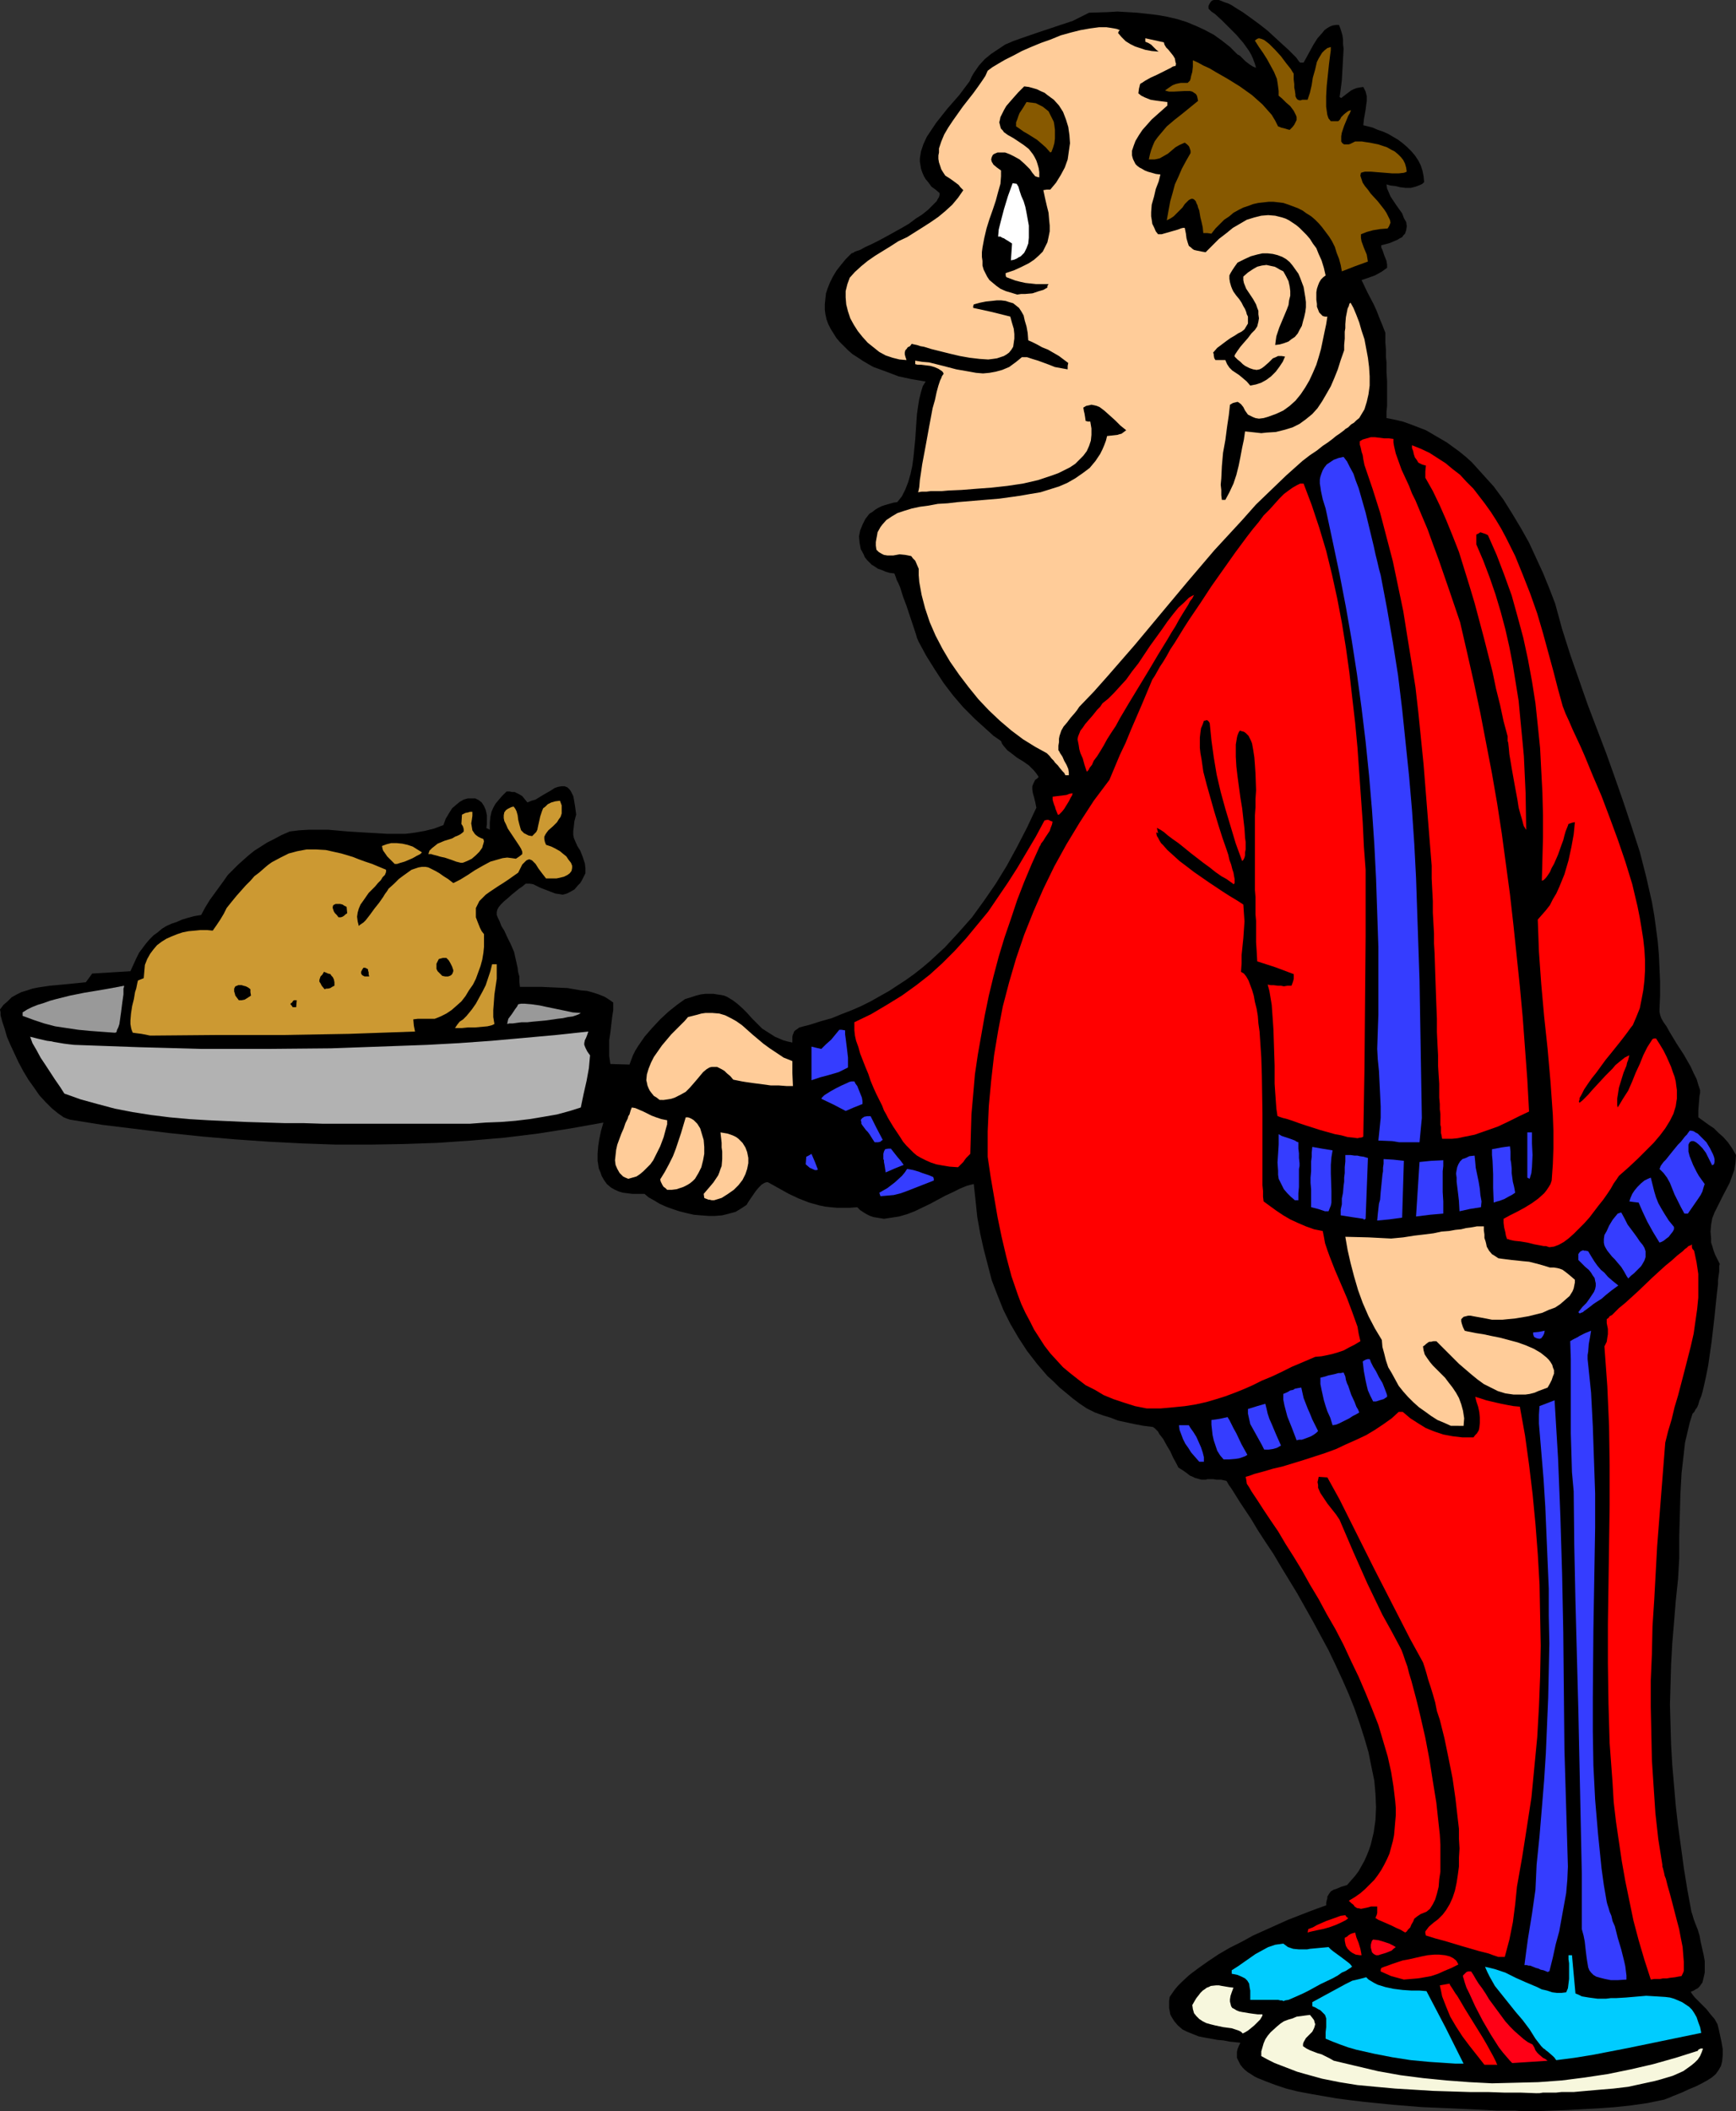 <?xml version="1.0" encoding="UTF-8" standalone="no"?>
<svg
   version="1.0"
   width="128.048mm"
   height="155.668mm"
   id="svg72"
   sodipodi:docname="Man with Chicken 1.wmf"
   xmlns:inkscape="http://www.inkscape.org/namespaces/inkscape"
   xmlns:sodipodi="http://sodipodi.sourceforge.net/DTD/sodipodi-0.dtd"
   xmlns="http://www.w3.org/2000/svg"
   xmlns:svg="http://www.w3.org/2000/svg">
  <rect width="100%" height="100%" fill="#333333" stroke="none"/>
  <sodipodi:namedview
     id="namedview72"
     pagecolor="#ffffff"
     bordercolor="#000000"
     borderopacity="0.25"
     inkscape:showpageshadow="2"
     inkscape:pageopacity="0.0"
     inkscape:pagecheckerboard="0"
     inkscape:deskcolor="#d1d1d1"
     inkscape:document-units="mm" />
  <defs
     id="defs1">
    <pattern
       id="WMFhbasepattern"
       patternUnits="userSpaceOnUse"
       width="6"
       height="6"
       x="0"
       y="0" />
  </defs>
  <path
     style="fill:#000000;fill-opacity:1;fill-rule:evenodd;stroke:none"
     d="m 428.212,588.353 h -0.808 -0.485 -2.424 l -2.101,-0.162 h -2.424 -2.585 l -3.07,-0.162 -3.232,-0.162 -3.555,-0.162 -3.555,-0.162 -3.717,-0.162 -3.878,-0.162 -7.918,-0.646 -8.079,-0.808 -4.04,-0.485 -3.717,-0.485 -3.717,-0.646 -3.717,-0.646 -3.393,-0.646 -3.232,-0.808 -2.909,-0.97 -2.585,-0.97 -2.424,-0.97 -0.97,-0.485 -0.97,-0.646 -0.808,-0.485 -0.808,-0.646 -0.646,-0.646 -0.646,-0.808 -0.323,-0.646 -0.323,-0.646 -0.323,-0.646 v -0.97 -0.646 l 0.162,-0.808 0.323,-0.808 0.485,-0.97 -1.454,-0.162 -1.616,-0.162 -1.616,-0.323 -1.777,-0.162 -3.555,-0.646 -1.616,-0.323 -1.616,-0.646 -1.616,-0.646 -1.293,-0.646 -1.293,-1.131 -0.97,-1.131 -0.808,-1.293 -0.323,-0.646 -0.162,-0.97 -0.162,-0.808 v -0.97 -0.97 l 0.162,-1.131 0.646,-0.97 0.808,-1.131 0.808,-0.97 1.131,-1.131 2.101,-1.939 2.585,-1.939 2.747,-1.939 2.909,-1.939 3.07,-1.778 3.232,-1.616 3.232,-1.778 3.232,-1.454 3.232,-1.454 3.232,-1.454 2.909,-1.131 2.909,-1.131 2.585,-0.97 2.262,-0.808 v -0.646 l 0.162,-0.808 0.162,-0.485 v -0.485 l 0.485,-0.808 0.485,-0.646 0.808,-0.485 0.97,-0.323 1.131,-0.485 1.616,-0.485 1.131,-1.293 1.131,-1.293 0.97,-1.293 0.808,-1.454 0.808,-1.454 0.646,-1.454 0.646,-1.616 0.485,-1.454 0.808,-3.393 0.485,-3.393 0.162,-3.555 -0.162,-3.717 -0.323,-3.717 -0.808,-3.878 -0.808,-4.04 -1.131,-3.878 -1.293,-4.04 -1.454,-4.201 -1.616,-4.04 -1.777,-4.04 -1.939,-4.201 -1.939,-4.04 -4.363,-8.08 -4.363,-7.756 -2.262,-3.717 -2.262,-3.717 -2.101,-3.555 -2.262,-3.393 -2.101,-3.232 -1.939,-3.232 -1.939,-2.909 -0.97,-1.454 -0.808,-1.293 -1.616,-2.585 -0.808,-1.131 -0.646,-1.131 -1.454,-0.323 h -1.293 l -0.97,-0.162 h -1.616 l -0.485,0.162 h -1.131 l -1.131,-0.323 -0.646,-0.162 -0.646,-0.323 -0.808,-0.323 -0.808,-0.646 -1.131,-0.808 -1.293,-0.808 -0.323,-0.646 -0.323,-0.646 -0.808,-1.454 -0.808,-1.778 -0.97,-1.616 -0.97,-1.778 -1.131,-1.454 -0.323,-0.646 -0.485,-0.485 -0.485,-0.485 -0.485,-0.323 -2.585,-0.323 -2.585,-0.485 -2.262,-0.485 -2.262,-0.485 -2.101,-0.808 -2.101,-0.646 -2.262,-0.808 -2.262,-1.131 -1.939,-1.293 -1.939,-1.454 -1.939,-1.616 -1.777,-1.454 -1.616,-1.616 -1.777,-1.616 -2.909,-3.393 -2.747,-3.555 -2.424,-3.717 -2.262,-3.878 -1.939,-3.878 -1.616,-4.04 -1.616,-4.201 -1.131,-4.363 -1.131,-4.363 -0.97,-4.363 -0.808,-4.525 -0.485,-4.686 -0.485,-4.525 -1.939,0.485 -1.939,0.808 -1.939,0.97 -2.101,0.97 -4.201,2.262 -4.363,2.101 -2.101,0.808 -2.262,0.646 -2.101,0.323 -2.101,0.323 -0.97,-0.162 -0.97,-0.162 -0.97,-0.162 -0.97,-0.323 -0.97,-0.485 -0.808,-0.485 -0.97,-0.646 -0.808,-0.808 -2.101,0.162 h -1.777 -1.777 l -1.777,-0.162 -1.454,-0.162 -1.616,-0.323 -2.909,-0.808 -2.909,-1.131 -2.747,-1.293 -2.909,-1.616 -2.909,-1.616 h -0.485 l -0.485,0.162 -0.808,0.485 -0.808,0.808 -0.808,0.97 -1.454,2.101 -0.646,0.97 -0.485,0.808 -1.454,0.97 -1.616,0.97 -1.777,0.485 -1.939,0.485 -1.939,0.162 h -1.939 l -2.101,-0.162 -1.939,-0.162 -2.101,-0.485 -1.939,-0.485 -1.939,-0.646 -1.777,-0.646 -1.777,-0.808 -1.616,-0.97 -1.454,-0.808 -1.131,-0.97 h -1.777 -1.616 l -1.293,-0.162 -1.293,-0.162 -1.131,-0.323 -1.131,-0.485 -1.131,-0.646 -1.131,-0.97 -0.808,-1.131 -0.646,-1.131 -0.323,-0.97 -0.485,-1.131 -0.162,-1.131 -0.162,-0.97 v -1.939 l 0.162,-2.101 0.323,-2.101 0.485,-2.262 0.646,-2.262 -9.049,1.616 -9.211,1.454 -9.211,1.131 -9.372,0.808 -9.372,0.646 -9.372,0.323 -9.372,0.162 h -9.534 l -9.372,-0.323 -9.372,-0.485 -9.372,-0.646 -9.372,-0.808 -9.211,-0.97 -9.211,-1.131 -9.211,-1.131 -9.049,-1.454 -0.97,-0.323 -0.808,-0.323 -1.616,-1.131 -1.777,-1.454 -1.616,-1.616 -1.777,-1.939 -1.454,-2.101 -1.616,-2.262 -1.454,-2.424 -1.293,-2.424 -1.131,-2.424 -1.131,-2.424 -0.97,-2.262 -0.646,-2.262 -0.646,-1.939 -0.485,-1.778 v -0.808 L 0,281.33 l 0.97,-1.293 1.131,-0.97 1.131,-1.131 1.454,-0.808 1.293,-0.646 1.616,-0.485 1.454,-0.485 1.616,-0.323 3.232,-0.485 3.555,-0.323 3.232,-0.323 3.232,-0.323 0.97,-1.293 0.808,-1.131 5.332,-0.323 5.332,-0.323 0.808,-1.778 0.808,-1.778 0.808,-1.616 0.97,-1.293 0.97,-1.293 0.97,-1.131 1.131,-1.131 1.131,-0.808 1.131,-0.97 1.293,-0.808 1.454,-0.646 1.454,-0.485 1.454,-0.646 1.616,-0.485 1.777,-0.485 1.939,-0.323 1.131,-2.101 1.293,-2.101 1.293,-1.778 1.293,-1.778 1.293,-1.778 1.131,-1.616 1.454,-1.454 1.454,-1.454 1.454,-1.293 1.454,-1.293 1.616,-1.293 1.777,-1.131 1.777,-1.131 1.939,-0.97 2.101,-1.131 2.262,-0.97 2.585,-0.323 2.747,-0.162 h 2.585 2.747 l 5.494,0.485 2.585,0.162 2.747,0.162 5.494,0.323 h 2.747 2.585 l 2.585,-0.323 2.747,-0.485 2.585,-0.646 2.585,-0.97 0.646,-1.778 0.97,-1.616 0.808,-1.293 1.131,-0.97 0.97,-0.808 1.131,-0.646 1.131,-0.323 h 1.131 0.97 l 0.97,0.485 0.808,0.646 0.646,0.97 0.485,1.131 0.323,1.454 v 1.616 0.97 l -0.162,0.97 0.323,0.162 0.646,0.323 v -0.97 -0.97 l 0.162,-1.616 0.323,-1.454 0.485,-1.131 0.646,-1.131 0.808,-0.97 0.97,-1.131 1.293,-1.293 h 0.808 l 0.808,0.162 h 0.646 l 0.646,0.323 0.646,0.323 0.808,0.485 0.646,0.808 0.808,0.97 1.131,-0.485 1.131,-0.323 2.101,-1.293 2.262,-1.293 0.97,-0.646 0.97,-0.323 0.97,-0.162 h 0.808 l 0.808,0.323 0.323,0.323 0.323,0.323 0.323,0.485 0.323,0.646 0.323,0.646 0.162,0.808 0.162,0.97 0.162,0.97 0.162,1.131 0.162,1.293 -0.485,1.778 -0.162,1.454 -0.162,1.293 v 1.131 l 0.162,0.808 0.323,0.808 0.646,1.454 0.808,1.293 0.323,0.808 0.323,0.808 0.323,0.97 0.323,0.97 0.162,1.293 v 1.454 l -0.485,0.97 -0.485,0.97 -0.485,0.808 -0.646,0.646 -0.97,1.131 -1.131,0.646 -0.97,0.485 -1.131,0.323 -0.97,-0.162 -1.131,-0.162 -2.101,-0.808 -2.101,-0.808 -1.939,-0.97 -0.97,-0.162 h -1.131 l -0.97,0.808 -0.97,0.646 -0.97,0.808 -0.808,0.646 -1.293,1.131 -1.131,0.97 -0.808,0.808 -0.646,0.808 -0.323,0.646 -0.162,0.646 v 0.808 l 0.323,0.808 0.485,0.97 0.485,1.293 0.808,1.293 0.808,1.778 0.97,1.939 0.485,1.131 0.485,1.131 0.97,4.363 0.162,1.293 0.323,1.131 v 1.454 l 0.162,1.454 h 5.979 l 3.555,0.162 3.717,0.162 3.717,0.646 1.777,0.162 1.777,0.485 1.454,0.485 1.616,0.646 1.293,0.808 1.131,0.808 v 2.101 l -0.323,2.101 -0.485,4.201 -0.323,2.101 v 2.101 2.262 l 0.323,2.262 5.332,0.162 0.485,-1.293 0.485,-1.293 0.646,-1.293 0.808,-1.293 1.777,-2.585 2.101,-2.424 2.262,-2.424 2.262,-2.101 2.424,-1.939 2.262,-1.616 1.616,-0.485 1.454,-0.485 1.293,-0.323 1.293,-0.162 h 1.131 1.131 l 0.97,0.162 1.131,0.162 0.808,0.162 0.808,0.323 1.616,0.97 1.293,0.97 1.454,1.293 1.293,1.293 1.293,1.454 1.454,1.454 1.454,1.454 1.777,1.131 1.777,1.131 1.131,0.485 1.131,0.485 1.131,0.323 1.454,0.323 v -0.97 -0.646 l 0.162,-0.646 0.162,-0.323 0.162,-0.485 0.323,-0.323 0.485,-0.323 0.646,-0.485 3.07,-0.808 3.07,-0.97 2.909,-0.808 2.747,-1.131 2.909,-1.131 2.585,-1.131 2.585,-1.293 2.585,-1.454 2.585,-1.454 4.686,-3.07 2.262,-1.616 2.262,-1.778 2.101,-1.778 4.201,-3.878 3.878,-4.201 3.717,-4.201 3.393,-4.686 3.232,-4.686 3.07,-5.009 2.909,-5.333 2.747,-5.332 2.585,-5.494 -0.323,-1.616 -0.323,-1.293 -0.323,-1.131 -0.162,-0.97 v -0.97 l 0.323,-0.808 0.485,-0.97 0.485,-0.323 0.485,-0.485 -0.646,-0.97 -0.646,-0.808 -1.454,-1.454 -1.616,-1.131 -1.616,-0.97 -1.454,-1.131 -1.293,-0.97 -0.97,-1.131 -0.485,-0.646 -0.323,-0.808 -2.101,-1.454 -1.777,-1.616 -3.393,-3.07 -3.232,-3.232 -2.909,-3.393 -2.585,-3.393 -2.424,-3.717 -2.424,-3.878 -2.101,-3.878 -0.485,-1.131 -0.323,-1.131 -0.808,-2.424 -1.777,-5.333 -0.97,-2.585 -0.808,-2.585 -0.485,-1.131 -0.485,-0.97 -0.323,-0.97 -0.323,-0.808 -1.293,-0.162 -1.131,-0.323 -1.131,-0.485 -0.97,-0.323 -0.97,-0.646 -0.808,-0.485 -0.646,-0.646 -0.646,-0.646 -0.646,-0.808 -0.323,-0.808 -0.808,-1.454 -0.323,-1.778 -0.162,-1.778 0.323,-1.616 0.646,-1.616 0.808,-1.616 1.131,-1.454 0.808,-0.485 0.808,-0.646 0.808,-0.485 0.97,-0.485 0.97,-0.323 1.131,-0.323 1.131,-0.323 1.131,-0.162 1.293,-1.616 0.97,-1.939 0.808,-2.101 0.646,-2.262 0.485,-2.262 0.323,-2.424 0.485,-4.848 0.162,-2.424 0.162,-2.424 0.162,-2.262 0.323,-2.262 0.323,-1.939 0.485,-1.939 0.485,-1.616 0.808,-1.293 -3.878,-0.646 -3.717,-0.808 -3.393,-1.293 -3.555,-1.293 -1.454,-0.808 -1.616,-0.97 -1.454,-0.97 -1.293,-0.808 -1.293,-1.131 -1.131,-1.131 -1.131,-1.131 -0.97,-1.131 -0.808,-1.293 -0.808,-1.293 -0.646,-1.293 -0.485,-1.293 -0.323,-1.454 -0.162,-1.293 v -1.454 l 0.162,-1.616 0.162,-1.454 0.485,-1.454 0.646,-1.616 0.808,-1.616 0.97,-1.616 1.131,-1.454 1.454,-1.778 1.616,-1.616 0.485,-0.162 0.485,-0.323 1.454,-0.485 1.454,-0.808 1.777,-0.808 1.939,-0.97 2.101,-1.131 4.363,-2.424 1.939,-1.131 1.939,-1.454 1.777,-1.131 1.616,-1.293 1.293,-1.293 1.131,-1.131 0.323,-0.646 0.323,-0.485 0.162,-0.646 v -0.485 l -1.131,-0.97 -1.131,-0.808 -0.808,-1.131 -0.808,-0.97 -0.485,-0.808 -0.485,-1.131 -0.323,-0.97 -0.162,-0.97 -0.162,-0.97 v -0.97 l 0.323,-1.939 0.646,-1.939 0.97,-2.101 1.293,-1.939 1.293,-1.939 3.07,-3.878 3.393,-3.878 1.454,-1.939 1.454,-1.939 0.485,-1.131 0.646,-1.131 1.454,-2.101 1.616,-1.778 1.777,-1.454 1.939,-1.293 1.939,-1.293 2.262,-0.97 2.262,-0.808 4.686,-1.616 4.848,-1.616 2.424,-0.808 2.424,-0.808 2.262,-1.131 2.262,-1.131 5.171,-0.162 2.747,-0.162 5.494,0.323 2.909,0.323 2.747,0.323 2.747,0.485 2.747,0.646 2.585,0.808 2.747,1.131 2.424,1.131 2.424,1.293 2.262,1.616 2.262,1.778 2.101,2.101 0.646,0.323 0.485,0.485 1.131,1.131 1.293,0.97 0.808,0.485 0.808,0.323 -0.323,-1.131 -0.485,-1.293 -0.485,-1.131 -0.646,-1.131 -1.616,-2.262 L 344.67,9.695 342.57,7.595 340.631,5.656 338.691,3.878 337.722,3.232 337.237,2.747 336.914,2.424 V 1.616 l 0.323,-0.646 0.323,-0.485 0.323,-0.323 L 338.368,0 h 0.646 0.808 l 0.808,0.323 0.808,0.323 0.97,0.323 0.97,0.485 0.97,0.646 2.101,1.293 2.262,1.616 2.424,1.778 2.262,1.778 2.101,1.939 1.939,1.778 1.777,1.616 0.808,0.808 0.646,0.646 0.646,0.646 0.485,0.646 0.323,0.485 0.323,0.323 h 0.97 l 0.808,-1.454 0.97,-1.778 0.97,-1.778 1.131,-1.778 1.293,-1.454 0.646,-0.808 0.646,-0.485 0.808,-0.485 0.808,-0.323 0.97,-0.162 h 0.808 l 0.323,0.808 0.323,0.97 0.323,1.131 0.162,1.131 v 1.293 l 0.162,1.293 -0.162,2.909 -0.162,2.909 -0.162,2.909 -0.323,2.585 -0.162,1.131 -0.162,0.97 0.162,0.162 0.323,0.162 1.454,-1.131 1.293,-0.97 0.646,-0.323 0.808,-0.323 0.808,-0.162 1.131,-0.162 0.323,0.646 0.323,0.646 0.323,1.293 v 1.293 l -0.162,1.131 -0.162,1.293 -0.485,2.747 -0.162,1.616 1.293,0.323 1.293,0.323 1.454,0.646 1.454,0.485 1.454,0.646 2.747,1.616 1.293,0.97 1.293,1.131 1.131,1.131 0.97,1.131 0.97,1.454 0.646,1.293 0.485,1.454 0.323,1.616 0.162,1.616 -0.485,0.485 -0.646,0.323 -1.293,0.485 -1.293,0.323 h -1.454 l -1.454,-0.162 -1.293,-0.323 -1.454,-0.162 -1.131,-0.323 0.162,1.131 0.485,1.131 0.485,1.131 1.616,2.424 0.808,1.131 0.808,1.131 0.485,1.293 0.646,1.131 0.162,1.131 -0.162,1.131 -0.162,0.485 -0.162,0.485 -0.485,0.485 -0.323,0.485 -0.646,0.323 -0.808,0.485 -0.808,0.323 -1.131,0.485 -1.131,0.323 -1.293,0.323 v 0.646 l 0.323,0.646 0.485,1.454 0.646,1.616 0.162,0.97 v 0.97 l -1.616,1.131 -1.777,0.97 -1.777,0.646 -1.939,0.646 1.616,3.393 1.777,3.393 0.808,1.778 0.808,2.101 0.808,1.939 0.808,2.101 v 2.585 l 0.162,2.101 v 1.939 l 0.162,1.616 v 1.454 1.293 l 0.162,2.424 v 6.948 l -0.162,1.616 v 1.778 l 2.424,0.485 2.101,0.485 2.262,0.808 2.101,0.808 2.101,0.808 1.939,1.131 1.939,1.131 1.939,1.131 1.777,1.293 1.777,1.293 1.777,1.454 1.616,1.454 3.07,3.393 3.07,3.393 2.747,3.717 2.424,3.878 2.424,4.04 2.262,4.04 1.939,4.201 1.939,4.201 1.777,4.363 1.616,4.201 1.939,7.11 2.262,7.11 2.424,6.948 2.424,6.948 5.171,13.574 2.424,6.787 2.424,6.948 2.262,6.787 2.262,6.948 1.777,6.948 1.616,7.11 0.646,3.717 0.485,3.555 0.485,3.717 0.323,3.717 0.162,3.717 0.162,3.717 v 3.878 l -0.162,3.878 v 0.646 l 0.162,0.808 0.323,0.97 0.646,1.131 0.808,1.131 0.808,1.454 0.97,1.616 0.97,1.616 2.101,3.232 1.939,3.393 0.808,1.778 0.808,1.616 0.485,1.616 0.485,1.454 v 0.808 l -0.162,0.808 -0.162,1.939 -0.162,2.101 v 1.939 l 2.909,2.101 1.454,0.97 1.293,1.293 1.293,1.131 1.293,1.454 1.131,1.616 1.131,1.939 -0.162,2.262 -0.323,1.939 -0.646,1.778 -0.646,1.778 -1.777,3.393 -1.616,3.232 -0.808,1.616 -0.646,1.616 -0.323,1.778 -0.162,1.939 0.162,1.939 v 1.131 l 0.323,0.97 0.323,1.131 0.485,1.293 0.646,1.293 0.646,1.293 -0.162,0.485 v 0.808 0.808 l -0.162,1.131 -0.162,1.131 v 1.131 l -0.323,2.747 -0.323,3.07 -0.323,3.232 -0.808,6.948 -0.485,3.393 -0.485,3.393 -0.646,3.232 -0.646,2.909 -0.323,1.293 -0.323,1.131 -0.485,1.131 -0.323,1.131 -0.323,0.808 -0.485,0.646 -0.323,0.646 -0.485,0.485 -0.808,2.585 -0.646,2.747 -0.646,2.747 -0.323,2.909 -0.646,5.656 -0.323,5.817 -0.162,5.979 -0.162,5.817 v 5.979 l -0.323,5.817 -0.646,6.14 -0.485,5.979 -0.485,5.817 -0.323,5.817 -0.162,5.656 -0.162,5.656 0.162,5.656 0.162,5.494 0.323,5.656 0.485,5.656 0.485,5.656 0.646,5.656 0.808,5.817 0.808,5.979 0.97,5.979 1.131,6.14 0.162,0.485 0.162,0.485 0.323,1.131 0.485,1.293 0.646,1.616 0.485,1.616 0.323,1.778 0.808,3.555 0.323,1.778 v 1.616 1.616 l -0.323,1.454 -0.323,1.293 -0.808,1.131 -0.485,0.485 -0.646,0.323 -0.485,0.323 -0.808,0.323 0.162,0.323 0.323,0.485 0.646,0.808 0.97,0.97 1.131,1.131 1.131,1.131 1.131,1.454 1.131,1.293 0.808,1.454 0.323,1.293 0.323,1.454 0.485,2.262 0.323,1.939 v 1.778 l -0.162,1.616 -0.323,1.293 -0.646,1.131 -0.808,1.131 -1.131,0.97 -1.293,0.808 -1.454,0.808 -1.616,0.808 -1.939,0.808 -2.101,0.97 -2.424,0.97 -1.131,0.485 -1.293,0.485 -4.686,0.97 -4.524,0.646 -4.525,0.485 -4.363,0.323 -8.887,0.485 z"
     id="path1" />
  <path
     style="fill:#f7f7dd;fill-opacity:1;fill-rule:evenodd;stroke:none"
     d="m 428.212,583.344 -4.201,-0.162 h -4.524 l -4.686,-0.162 h -5.009 l -5.171,-0.162 -5.171,-0.162 -5.171,-0.323 -5.332,-0.323 -5.332,-0.485 -5.171,-0.485 -5.009,-0.808 -4.848,-0.97 -4.686,-1.293 -2.262,-0.646 -2.101,-0.808 -2.101,-0.808 -2.101,-0.808 -1.939,-0.97 -1.777,-0.97 v -1.293 l 0.323,-1.131 0.323,-1.131 0.485,-1.131 0.646,-0.97 0.808,-0.97 1.777,-1.616 0.97,-0.808 0.97,-0.646 1.293,-0.485 1.131,-0.323 1.131,-0.485 1.293,-0.162 1.131,-0.162 1.293,-0.162 0.646,0.808 0.485,0.646 0.162,0.646 0.162,0.485 -0.162,0.646 -0.162,0.485 -0.485,0.97 -1.777,1.778 -0.646,1.131 -0.162,0.485 v 0.646 l 0.97,0.646 0.97,0.485 2.101,0.808 1.131,0.323 0.97,0.485 1.293,0.646 1.131,0.646 6.14,1.454 6.14,1.454 6.302,1.131 6.302,0.808 6.464,0.646 6.464,0.485 6.302,0.323 6.625,-0.162 6.302,-0.162 6.625,-0.485 6.302,-0.808 6.464,-0.97 6.302,-1.293 6.302,-1.454 6.302,-1.778 6.14,-1.939 0.162,-0.323 0.323,-0.162 0.323,-0.162 h 0.646 l -0.323,0.97 -0.485,1.131 -0.646,0.97 -0.808,0.808 -0.97,0.808 -1.131,0.808 -1.131,0.808 -1.454,0.646 -1.454,0.646 -1.616,0.485 -1.616,0.485 -1.777,0.485 -3.717,0.808 -3.717,0.808 -4.04,0.485 -3.878,0.323 -3.717,0.323 -3.555,0.323 h -3.393 l -1.454,0.162 h -1.293 -1.293 -1.131 l -0.97,0.162 z"
     id="path2" />
  <path
     style="fill:#ff0000;fill-opacity:1;fill-rule:evenodd;stroke:none"
     d="m 413.831,575.426 -4.201,-5.332 -1.939,-2.585 -1.777,-2.747 -1.616,-2.747 -1.131,-2.747 -1.131,-2.909 -0.323,-1.616 -0.323,-1.454 2.747,-0.485 v 0 0.162 l 0.162,0.323 0.323,0.485 0.323,0.485 0.808,1.293 0.485,0.646 0.97,1.616 1.131,1.939 5.009,8.08 1.131,1.939 0.97,1.778 0.808,1.454 0.323,0.646 0.485,0.97 0.162,0.485 0.162,0.162 v 0.162 z"
     id="path3" />
  <path
     style="fill:#00ccff;fill-opacity:1;fill-rule:evenodd;stroke:none"
     d="m 408.013,575.103 h -2.262 l -2.424,-0.162 -4.848,-0.323 -5.171,-0.485 -5.171,-0.808 -5.009,-0.97 -5.009,-1.131 -2.262,-0.646 -2.262,-0.808 -2.101,-0.808 -1.939,-0.808 v -1.778 l 0.162,-1.454 v -1.293 -1.131 l -0.323,-0.97 -0.323,-0.323 -0.485,-0.485 -0.485,-0.485 -0.646,-0.323 -0.808,-0.485 -0.808,-0.323 v -1.131 l 1.777,-0.97 1.777,-0.97 3.878,-2.101 1.777,-0.97 1.939,-0.97 2.101,-0.485 1.777,-0.485 0.646,0.646 0.808,0.485 0.808,0.485 0.97,0.485 2.101,0.646 2.262,0.485 2.585,0.323 2.424,0.162 h 2.262 l 1.939,0.162 5.332,10.18 z"
     id="path4" />
  <path
     style="fill:#00ccff;fill-opacity:1;fill-rule:evenodd;stroke:none"
     d="m 428.05,568.154 -1.616,-2.585 -1.939,-2.585 -1.939,-2.262 -1.939,-2.424 -1.939,-2.424 -1.939,-2.424 -1.454,-2.585 -0.646,-1.293 -0.646,-1.454 1.454,0.323 1.293,0.323 1.454,0.485 1.454,0.485 2.909,1.454 2.909,1.293 3.07,1.293 1.293,0.646 1.454,0.323 1.454,0.485 1.293,0.162 h 1.293 l 1.293,-0.162 0.485,-1.131 0.162,-1.293 0.162,-1.293 v -1.454 -2.909 l -0.162,-1.131 v -1.131 h 0.97 l 0.485,5.333 0.485,5.332 0.808,0.323 0.97,0.485 0.97,0.162 0.97,0.162 2.424,0.323 h 2.424 l 1.293,-0.162 h 1.454 l 2.747,-0.162 5.656,-0.485 2.747,0.162 2.585,0.162 1.293,0.162 1.131,0.323 1.131,0.485 1.131,0.485 0.97,0.646 0.97,0.646 0.808,0.808 0.646,0.97 0.646,1.131 0.485,1.454 0.485,1.293 0.323,1.616 -10.18,2.101 -10.18,2.101 -10.019,1.939 -5.009,0.808 -5.009,0.646 -0.162,-0.162 -0.323,-0.485 -0.485,-0.485 -1.293,-1.131 -0.646,-0.485 -0.323,-0.323 -0.323,-0.162 -0.323,-0.323 -0.323,-0.323 -1.131,-1.454 z"
     id="path5" />
  <path
     style="fill:#ff0016;fill-opacity:1;fill-rule:evenodd;stroke:none"
     d="m 421.587,574.941 -0.323,-0.323 -0.323,-0.323 -0.97,-1.131 -0.97,-1.131 -1.131,-1.454 -1.131,-1.778 -1.131,-1.778 -2.262,-3.878 -2.101,-4.04 -0.808,-1.778 -0.808,-1.778 -0.808,-1.616 -0.485,-1.454 -0.323,-1.131 -0.162,-0.485 v -0.323 l 0.323,-0.323 0.323,-0.323 0.323,-0.323 0.485,-0.162 h 0.323 0.485 l 0.646,0.97 0.646,1.131 0.808,1.293 0.97,1.293 0.97,1.454 0.97,1.616 2.262,3.07 2.262,3.07 1.293,1.454 1.293,1.293 1.293,1.131 1.293,1.131 1.131,0.808 1.293,0.646 0.485,0.808 0.323,0.808 0.485,0.646 0.485,0.485 1.131,0.97 0.646,0.323 0.646,0.485 -4.848,0.323 z"
     id="path6" />
  <path
     style="fill:#f7f7dd;fill-opacity:1;fill-rule:evenodd;stroke:none"
     d="m 346.448,566.7 -0.485,-0.485 -0.646,-0.323 -0.97,-0.323 -0.97,-0.323 -2.424,-0.323 -2.262,-0.485 -1.293,-0.323 -1.131,-0.323 -0.97,-0.485 -0.97,-0.646 -0.808,-0.808 -0.646,-0.808 -0.323,-1.131 -0.162,-1.131 0.646,-1.131 0.485,-0.808 0.646,-0.808 0.485,-0.646 0.646,-0.646 0.485,-0.323 0.646,-0.485 0.485,-0.162 0.646,-0.323 1.454,-0.162 h 0.808 l 0.808,0.162 0.97,0.162 0.97,0.162 1.293,0.162 -0.485,1.293 -0.323,0.97 -0.162,0.97 v 0.646 l 0.162,0.646 0.162,0.646 0.323,0.485 0.646,0.323 0.485,0.323 0.808,0.323 0.808,0.162 0.97,0.162 0.97,0.162 1.131,0.162 1.293,0.162 h 1.293 v 0.323 l -0.162,0.323 -0.485,0.808 -0.808,0.808 -0.808,0.808 -0.97,0.808 -0.808,0.646 -0.808,0.485 -0.323,0.162 z"
     id="path7" />
  <path
     style="fill:#00ccff;fill-opacity:1;fill-rule:evenodd;stroke:none"
     d="m 357.759,557.651 -0.323,-0.162 h -0.485 l -0.646,-0.162 h -1.131 -0.646 -3.07 -1.293 -1.616 v -0.97 -0.97 -0.646 l -0.162,-0.808 -0.162,-1.131 -0.485,-0.808 -0.646,-0.646 -0.97,-0.485 -1.131,-0.485 -1.616,-0.323 v -0.97 l 1.777,-1.131 1.616,-1.131 3.232,-2.262 1.777,-0.97 1.777,-0.97 1.939,-0.646 2.262,-0.323 0.646,0.485 0.646,0.485 1.454,0.485 1.616,0.162 h 2.262 l 0.808,-0.162 1.777,-0.162 3.393,-0.323 0.646,0.646 0.808,0.646 1.777,1.293 1.939,1.454 0.808,0.646 0.646,0.808 h -0.162 l -0.323,0.323 -0.323,0.162 -0.97,0.646 -1.131,0.485 -1.131,0.808 -1.454,0.808 -3.393,1.616 -3.232,1.778 -1.616,0.808 -1.454,0.646 -1.454,0.646 -1.131,0.485 -0.97,0.162 -0.323,0.162 z"
     id="path8" />
  <path
     style="fill:#353dff;fill-opacity:1;fill-rule:evenodd;stroke:none"
     d="m 450.996,551.834 h -1.939 l -1.616,-0.323 -1.293,-0.323 -1.131,-0.323 -0.808,-0.485 -0.646,-0.646 -0.485,-0.646 -0.323,-0.808 -0.162,-0.97 -0.162,-0.97 -0.162,-1.131 -0.162,-1.293 -0.162,-1.454 -0.162,-1.454 -0.323,-1.616 -0.485,-1.778 v -15.351 l -0.323,-15.351 -0.646,-30.379 -0.808,-30.379 -0.323,-15.351 -0.162,-15.19 -0.485,-5.333 -0.162,-5.494 -0.162,-5.333 v -20.684 l -0.162,-5.009 0.808,-0.485 0.646,-0.323 0.646,-0.323 0.485,-0.323 0.97,-0.485 0.646,-0.323 0.808,-0.323 0.808,-0.323 -0.323,1.939 -0.323,1.778 -0.162,2.101 -0.162,0.97 v 1.131 l 0.97,9.372 0.485,9.372 0.323,9.372 0.323,9.372 v 9.372 l -0.162,9.534 -0.323,18.906 -0.162,19.068 v 9.372 l 0.162,9.534 0.485,9.534 0.808,9.534 0.97,9.534 0.646,4.686 0.808,4.686 0.162,0.646 0.323,0.97 0.323,1.131 0.485,1.131 0.323,1.454 0.646,1.454 0.808,3.232 0.97,3.232 0.808,3.232 0.323,1.454 0.162,1.293 0.162,1.293 v 1.131 z"
     id="path9" />
  <path
     style="fill:#ff0000;fill-opacity:1;fill-rule:evenodd;stroke:none"
     d="m 391.37,551.672 -1.777,-0.485 -1.777,-0.485 -1.454,-0.646 -1.454,-0.646 v -0.485 l 0.162,-0.485 0.808,-0.323 0.97,-0.323 1.293,-0.485 1.454,-0.485 1.454,-0.485 1.777,-0.323 3.555,-0.808 1.616,-0.323 1.777,-0.162 h 1.454 l 1.616,0.162 1.293,0.323 0.97,0.485 0.808,0.646 0.323,0.485 0.323,0.646 -1.939,0.97 -1.939,0.808 -1.777,0.808 -1.939,0.646 -1.777,0.323 -1.939,0.323 -1.939,0.162 z"
     id="path10" />
  <path
     style="fill:#ff0000;fill-opacity:1;fill-rule:evenodd;stroke:none"
     d="m 460.207,551.672 -1.777,-5.494 -1.616,-5.494 -1.454,-5.494 -1.131,-5.494 -1.131,-5.494 -0.97,-5.494 -0.808,-5.494 -0.808,-5.494 -0.646,-5.494 -0.323,-5.494 -0.808,-10.988 -0.323,-10.988 -0.162,-11.15 v -10.988 l 0.162,-10.988 0.323,-22.3 v -10.988 l -0.162,-10.988 -0.485,-10.988 -0.808,-11.15 0.323,-0.646 0.323,-0.646 0.162,-1.131 0.162,-0.97 v -0.646 -0.808 l -0.162,-0.808 -0.162,-0.808 v -1.131 l 0.485,-0.323 0.323,-0.485 0.646,-0.323 0.646,-0.646 1.293,-1.293 1.777,-1.454 1.777,-1.616 1.777,-1.616 3.878,-3.717 1.939,-1.778 1.777,-1.616 1.777,-1.454 1.616,-1.454 1.454,-1.131 0.646,-0.646 0.485,-0.323 0.485,-0.485 0.485,-0.162 0.323,-0.162 0.162,-0.162 v 0.485 0.323 l 0.162,0.485 0.323,0.323 0.162,0.323 0.646,3.07 0.485,3.232 v 3.232 3.393 l -0.323,3.232 -0.485,3.393 -0.485,3.393 -0.808,3.555 -1.777,6.948 -1.777,6.787 -0.97,3.232 -0.808,3.393 -0.97,3.232 -0.808,3.232 -1.131,14.382 -1.131,14.543 -0.808,14.866 -0.485,7.433 -0.162,7.595 -0.323,7.433 v 7.433 l 0.162,7.433 0.162,7.433 0.485,7.433 0.485,7.272 0.808,7.272 1.131,7.11 v 0.485 l 0.162,0.485 0.162,0.646 0.162,0.646 0.162,0.808 0.323,0.808 0.485,1.939 0.646,2.262 0.646,2.424 1.293,5.009 0.646,2.424 0.485,2.585 0.485,2.424 0.162,2.101 0.162,1.939 v 0.97 0.808 0.808 l -0.162,0.485 -0.323,0.646 -0.162,0.323 -0.97,0.162 -0.808,0.162 -1.454,0.162 -0.808,0.162 h -1.131 l -0.808,0.162 h -0.646 -0.97 z"
     id="path11" />
  <path
     style="fill:#353dff;fill-opacity:1;fill-rule:evenodd;stroke:none"
     d="m 431.121,549.41 -0.808,-0.323 -0.808,-0.162 -0.646,-0.323 -0.646,-0.162 -0.808,-0.323 -0.808,-0.323 h -0.485 l -0.485,-0.162 h -0.646 l 0.485,-3.717 0.485,-3.555 1.131,-6.948 0.485,-3.393 0.485,-3.393 0.162,-3.393 0.162,-3.555 0.808,-7.918 0.646,-7.756 0.646,-7.918 0.485,-7.595 0.323,-7.756 0.323,-7.595 0.162,-7.595 0.162,-7.595 -0.162,-7.595 v -7.595 l -0.323,-7.595 -0.323,-7.595 -0.323,-7.595 -0.485,-7.756 -0.646,-7.756 -0.646,-7.756 v -2.424 l 0.162,-2.424 2.101,-0.808 2.101,-0.808 0.485,8.08 0.485,8.08 0.646,16.159 0.485,16.159 0.323,16.159 0.323,32.641 0.485,16.321 0.485,16.321 -0.162,3.717 -0.323,3.717 -0.646,3.555 -0.646,3.555 -0.646,3.555 -0.97,3.555 -0.808,3.717 -0.97,3.878 H 431.767 l -0.323,0.162 v 0 z"
     id="path12" />
  <path
     style="fill:#ff0000;fill-opacity:1;fill-rule:evenodd;stroke:none"
     d="m 417.709,545.37 -1.454,-0.485 -1.293,-0.485 -2.585,-0.646 -5.009,-1.454 -4.848,-1.454 -2.424,-0.646 -2.585,-0.808 -0.162,-0.646 v -0.485 l 0.485,-0.646 0.485,-0.646 1.293,-1.131 1.293,-0.97 1.293,-1.293 0.97,-1.293 0.97,-1.616 0.808,-1.778 0.646,-1.939 0.485,-2.262 0.323,-2.101 0.323,-2.424 v -2.424 l 0.162,-2.585 -0.162,-2.747 v -2.747 l -0.323,-2.747 -0.646,-5.656 -0.808,-5.656 -1.131,-5.656 -1.131,-5.494 -1.293,-5.171 -0.808,-2.424 -0.485,-2.424 -0.646,-2.262 -0.646,-2.101 -0.646,-1.939 -0.485,-1.778 -0.485,-1.616 -0.485,-1.454 -3.555,-6.464 -3.393,-6.625 -6.625,-12.927 -6.464,-12.927 -3.232,-6.464 -3.393,-6.14 -2.424,-0.162 -0.162,0.808 -0.162,0.646 0.162,0.808 v 0.808 l 0.646,1.454 0.97,1.454 0.97,1.454 2.424,3.07 0.97,1.454 3.878,9.049 3.878,8.726 2.101,4.363 2.101,4.363 2.424,4.363 2.424,4.525 0.485,0.97 0.485,1.293 0.485,1.454 0.646,1.778 0.485,1.939 0.646,2.101 0.646,2.424 0.646,2.424 0.646,2.585 0.646,2.747 1.293,5.656 1.131,5.979 0.97,6.14 0.97,5.979 0.646,5.979 0.323,2.909 0.162,2.747 v 2.585 2.585 2.424 l -0.323,2.101 -0.162,2.101 -0.485,1.939 -0.485,1.616 -0.646,1.293 -0.808,1.293 -0.97,0.808 -0.808,0.323 -0.808,0.323 -0.485,0.323 -0.485,0.323 -0.808,0.646 -0.323,0.808 -0.485,0.808 -0.323,0.808 -0.646,0.646 -0.323,0.485 -0.485,0.323 -0.162,-0.162 -0.323,-0.162 -0.808,-0.485 -1.131,-0.485 -1.293,-0.646 -2.585,-1.131 -1.131,-0.485 -0.485,-0.323 -0.323,-0.162 0.162,-0.485 0.162,-0.323 0.162,-0.646 v -1.778 h -0.97 -0.808 l -0.485,0.162 -0.646,0.162 -0.808,0.162 -0.808,0.162 -0.646,-0.162 h -0.323 l -0.323,-0.162 -0.485,-0.323 -0.323,-0.485 -0.646,-0.485 -0.646,-0.646 1.616,-0.97 1.616,-1.131 1.293,-1.131 1.293,-1.293 1.293,-1.293 0.97,-1.293 0.97,-1.454 0.808,-1.454 0.808,-1.616 0.646,-1.454 0.485,-1.778 0.485,-1.778 0.323,-1.616 0.162,-1.778 0.162,-1.939 0.162,-1.778 v -2.101 l -0.162,-1.939 -0.485,-4.04 -0.646,-4.04 -0.97,-4.363 -1.293,-4.363 -1.293,-4.363 -1.777,-4.525 -1.777,-4.363 -1.939,-4.525 -2.101,-4.363 -2.101,-4.525 -2.262,-4.363 -2.424,-4.201 -2.262,-4.201 -2.424,-4.04 -2.262,-4.04 -2.262,-3.717 -2.262,-3.555 -2.101,-3.555 -2.101,-3.07 -1.939,-2.909 -1.777,-2.747 -1.616,-2.424 -0.646,-1.131 -0.646,-0.97 -0.162,-1.131 -0.162,-0.808 1.131,-0.323 1.293,-0.485 2.424,-0.646 2.747,-0.808 2.747,-0.646 5.817,-1.778 5.979,-1.939 3.07,-1.131 2.747,-1.293 2.909,-1.293 2.747,-1.293 2.424,-1.454 2.424,-1.616 2.262,-1.616 1.939,-1.778 h 1.131 l 2.101,1.778 2.262,1.454 2.101,1.293 2.424,0.97 2.424,0.808 2.585,0.485 2.747,0.323 h 3.07 l 0.485,-0.646 0.485,-0.485 0.485,-0.808 0.162,-0.646 0.162,-1.454 v -1.454 l -0.162,-1.616 -0.323,-1.454 -0.485,-1.454 -0.323,-1.293 1.616,0.485 1.454,0.485 2.747,0.646 1.454,0.323 1.616,0.323 1.777,0.323 1.777,0.162 1.454,8.08 1.131,8.241 0.97,8.08 0.808,8.403 0.646,8.403 0.485,8.403 0.162,8.564 0.162,8.403 -0.162,8.564 -0.323,8.403 -0.485,8.564 -0.808,8.403 -0.808,8.403 -1.293,8.403 -1.293,8.241 -1.454,8.241 -0.485,4.848 -0.646,5.009 -0.97,4.848 -0.646,2.424 -0.646,2.424 z"
     id="path13" />
  <path
     style="fill:#ff0000;fill-opacity:1;fill-rule:evenodd;stroke:none"
     d="m 379.089,544.885 -1.131,-0.162 -0.97,-0.485 -0.646,-0.485 -0.646,-0.646 -0.485,-0.808 -0.162,-0.646 -0.162,-0.808 v -0.808 l 0.646,-0.323 0.323,-0.323 0.485,-0.323 0.323,-0.162 0.485,-0.162 0.646,-0.162 0.162,0.646 0.162,0.646 0.646,1.616 0.485,1.616 0.162,0.808 0.162,0.97 h -0.323 z"
     id="path14" />
  <path
     style="fill:#ff0016;fill-opacity:1;fill-rule:evenodd;stroke:none"
     d="m 383.613,544.885 -0.646,-0.323 -0.485,-0.485 -0.162,-0.646 -0.162,-0.646 v -0.808 l 0.162,-0.646 0.162,-0.485 0.323,-0.323 1.454,0.162 1.616,0.485 1.454,0.485 0.97,0.485 0.808,0.485 -0.646,0.485 -0.485,0.485 -1.616,0.646 -1.616,0.485 -0.485,0.162 z"
     id="path15" />
  <path
     style="fill:#ff0000;fill-opacity:1;fill-rule:evenodd;stroke:none"
     d="m 364.546,538.583 0.162,-0.97 1.293,-0.485 1.131,-0.646 2.585,-1.131 2.747,-0.97 1.293,-0.485 1.293,-0.162 0.323,0.485 0.485,0.323 -0.323,0.323 -0.485,0.323 -0.646,0.323 -0.646,0.323 -1.454,0.646 -1.777,0.646 -1.777,0.485 -1.616,0.323 -1.454,0.323 -0.646,0.162 z"
     id="path16" />
  <path
     style="fill:#353dff;fill-opacity:1;fill-rule:evenodd;stroke:none"
     d="m 334.329,407.371 -1.131,-1.293 -1.131,-1.293 -0.808,-1.293 -0.808,-1.131 -0.646,-1.293 -0.485,-1.293 -0.485,-1.293 -0.162,-1.293 h 2.747 l 0.485,0.808 0.808,1.131 0.808,1.293 0.646,1.454 0.646,1.454 0.485,1.454 0.323,1.293 v 0.646 0.646 z"
     id="path17" />
  <path
     style="fill:#353dff;fill-opacity:1;fill-rule:evenodd;stroke:none"
     d="m 341.115,406.725 -0.97,-1.131 -0.808,-1.293 -0.485,-1.454 -0.485,-1.454 -0.323,-1.454 -0.162,-1.454 -0.162,-1.454 v -1.293 l 2.262,-0.323 2.262,-0.485 0.162,0.323 0.323,0.485 0.485,0.97 0.646,1.293 0.808,1.454 1.454,3.07 0.808,1.454 0.808,1.454 -0.485,0.323 -0.808,0.323 -0.97,0.323 -0.97,0.162 -1.939,0.162 h -0.808 z"
     id="path18" />
  <path
     style="fill:#353dff;fill-opacity:1;fill-rule:evenodd;stroke:none"
     d="m 352.427,403.978 -0.646,-1.293 -0.808,-1.454 -1.616,-2.909 -0.808,-1.454 -0.323,-1.454 -0.323,-1.454 v -0.646 -0.646 l 2.585,-0.808 2.262,-0.646 0.323,1.293 0.323,1.454 0.485,1.454 0.646,1.454 1.293,3.07 1.293,2.909 -1.131,0.646 -1.131,0.323 -1.131,0.162 z"
     id="path19" />
  <path
     style="fill:#353dff;fill-opacity:1;fill-rule:evenodd;stroke:none"
     d="m 361.476,401.392 -1.293,-3.393 -1.293,-3.232 -0.808,-3.07 -0.323,-1.616 v -1.616 l 1.131,-0.485 0.808,-0.485 0.808,-0.162 0.485,-0.323 0.808,-0.162 0.97,-0.162 0.323,1.454 0.323,1.454 1.131,2.909 0.646,1.454 0.646,1.616 0.808,1.616 0.808,1.616 -0.485,0.485 -0.646,0.485 -0.808,0.485 -0.808,0.323 -1.777,0.646 h -0.808 z"
     id="path20" />
  <path
     style="fill:#ffcc99;fill-opacity:1;fill-rule:evenodd;stroke:none"
     d="m 404.458,397.353 -1.777,-0.808 -1.939,-0.808 -1.777,-1.131 -1.777,-1.293 -1.616,-1.131 -1.616,-1.454 -1.454,-1.454 -1.293,-1.454 -1.293,-1.616 -0.97,-1.778 -0.97,-1.778 -0.97,-1.616 -0.646,-1.939 -0.485,-1.939 -0.485,-1.778 -0.162,-1.939 -1.939,-3.232 -1.777,-3.393 -1.616,-3.717 -1.293,-3.555 -1.131,-3.878 -0.97,-3.717 -0.808,-3.555 -0.646,-3.717 6.464,0.162 6.302,0.323 3.393,-0.323 3.07,-0.485 2.747,-0.323 2.585,-0.323 2.262,-0.485 2.101,-0.162 1.777,-0.323 1.616,-0.162 1.293,-0.323 1.293,-0.162 0.97,-0.162 0.808,-0.162 h 0.646 0.646 0.646 v 1.131 l 0.162,1.131 v 0.97 l 0.323,0.97 0.162,0.646 0.162,0.808 0.646,1.131 0.808,0.97 0.808,0.485 0.97,0.646 1.131,0.162 1.293,0.162 1.293,0.162 1.616,0.162 1.454,0.162 1.777,0.162 1.939,0.485 1.777,0.485 2.101,0.646 h 1.131 l 0.97,0.162 0.646,0.162 0.808,0.323 0.646,0.485 0.646,0.485 0.97,0.808 1.131,0.97 v 0.808 l -0.162,0.808 -0.162,0.808 -0.323,0.808 -0.808,1.293 -1.293,1.131 -1.293,1.131 -1.454,0.97 -1.777,0.646 -1.777,0.808 -1.939,0.485 -1.939,0.485 -1.939,0.323 -1.939,0.323 -1.777,0.162 -1.616,0.162 h -1.616 -1.293 l -1.616,-0.323 -1.777,-0.323 -1.777,-0.323 -0.808,-0.162 h -0.646 l -0.646,0.162 -0.646,0.162 -0.323,0.323 -0.323,0.323 v 0.646 l 0.162,0.646 0.323,0.97 0.485,0.97 0.646,0.162 0.808,0.162 0.808,0.162 0.808,0.162 2.101,0.323 2.262,0.485 2.424,0.485 2.424,0.646 2.424,0.646 2.262,0.808 2.262,0.97 1.939,1.131 0.808,0.646 0.808,0.646 0.646,0.646 0.485,0.646 0.485,0.808 0.162,0.646 0.323,0.808 v 0.97 l -0.323,0.808 -0.323,0.97 -0.485,0.97 -0.646,1.131 -1.293,0.485 -1.293,0.485 -1.131,0.485 -1.293,0.323 -1.131,0.162 h -1.131 -2.262 l -2.262,-0.323 -2.101,-0.646 -1.939,-0.97 -1.939,-0.97 -1.777,-1.293 -1.777,-1.454 -3.393,-2.909 -3.232,-3.232 -3.07,-3.07 h -0.808 l -0.646,0.162 h -0.485 l -0.323,0.162 -0.646,0.485 -0.323,0.323 -0.485,0.323 0.162,1.131 0.323,1.131 0.646,0.97 0.808,1.131 0.808,0.97 2.262,2.262 1.131,1.131 0.97,1.293 1.131,1.454 0.97,1.454 0.808,1.454 0.646,1.778 0.485,1.778 0.323,2.101 -0.162,2.101 z"
     id="path21" />
  <path
     style="fill:#353dff;fill-opacity:1;fill-rule:evenodd;stroke:none"
     d="m 371.494,397.191 -0.646,-2.101 -0.808,-1.778 -0.485,-1.454 -0.485,-1.616 -0.323,-1.454 -0.323,-1.454 -0.323,-1.616 v -1.778 l 1.293,-0.323 0.97,-0.323 0.808,-0.162 0.808,-0.162 1.131,-0.323 h 0.646 l 0.808,-0.162 0.485,1.131 0.162,0.97 0.323,0.97 0.323,0.646 0.485,1.454 0.323,0.97 0.97,2.101 0.485,1.293 0.485,0.808 0.323,0.808 -0.808,0.485 -0.97,0.485 -0.97,0.646 -0.97,0.485 -0.97,0.485 -0.97,0.485 -0.808,0.323 z"
     id="path22" />
  <path
     style="fill:#ff0000;fill-opacity:1;fill-rule:evenodd;stroke:none"
     d="m 319.624,392.505 -3.232,-0.646 -3.07,-0.97 -2.909,-0.97 -2.747,-1.131 -2.424,-1.454 -2.585,-1.293 -2.101,-1.616 -2.262,-1.778 -1.939,-1.616 -1.777,-1.939 -1.777,-1.939 -1.616,-2.101 -1.454,-2.262 -1.454,-2.262 -1.131,-2.262 -1.293,-2.424 -1.131,-2.424 -0.97,-2.585 -1.777,-5.171 -1.454,-5.494 -1.293,-5.494 -1.131,-5.494 -0.97,-5.656 -0.97,-5.656 -0.808,-5.494 v -7.11 l 0.323,-7.11 0.646,-6.948 0.808,-7.11 1.131,-6.787 1.293,-6.787 1.777,-6.787 1.939,-6.625 2.262,-6.625 2.585,-6.464 2.747,-6.302 3.07,-6.302 3.393,-6.14 3.717,-6.14 3.878,-5.979 4.363,-5.817 2.909,-6.948 1.616,-3.393 1.454,-3.555 3.07,-7.11 2.909,-6.948 0.646,-0.97 0.646,-1.131 0.808,-1.454 0.97,-1.454 0.97,-1.616 0.97,-1.778 1.293,-1.939 1.293,-2.101 1.293,-2.101 1.454,-2.262 3.07,-4.525 3.07,-4.686 6.625,-9.372 3.232,-4.363 1.616,-2.101 1.616,-1.939 1.454,-1.939 1.616,-1.616 1.454,-1.616 1.293,-1.454 1.293,-1.293 1.293,-0.97 1.131,-0.808 1.131,-0.646 0.97,-0.485 h 0.97 l 2.262,5.979 2.101,6.302 1.939,6.464 1.616,6.625 1.454,6.625 1.293,6.787 1.131,6.948 0.97,6.948 0.808,7.11 0.808,6.948 0.646,6.948 0.485,6.948 0.485,6.948 0.485,6.787 0.323,6.787 0.485,6.464 v 18.583 l -0.162,18.421 -0.162,18.583 -0.323,18.745 -0.162,0.162 -0.485,0.162 h -0.323 l -0.646,0.162 -1.131,-0.162 -1.616,-0.162 -1.777,-0.485 -1.777,-0.323 -4.04,-1.131 -4.04,-1.293 -1.939,-0.646 -1.777,-0.646 -1.454,-0.485 -1.293,-0.323 -0.485,-0.162 -0.485,-0.162 -0.323,-0.162 h -0.162 l -0.323,-2.101 -0.162,-2.262 -0.162,-2.262 -0.162,-2.424 v -5.009 l -0.162,-5.009 -0.162,-5.009 -0.162,-2.424 -0.162,-2.262 -0.162,-2.262 -0.323,-1.939 -0.323,-1.939 -0.485,-1.778 0.808,0.162 h 0.808 l 1.293,0.162 h 0.808 l 0.808,0.162 0.97,-0.162 h 0.485 0.646 l 0.323,-0.808 0.162,-0.485 0.162,-0.646 v -1.293 l -5.171,-1.939 -5.009,-1.616 -0.162,-2.909 -0.162,-2.424 v -2.262 -1.939 -1.778 l -0.162,-1.778 v -3.232 -1.616 l -0.162,-1.939 v -15.836 -1.293 -1.778 -1.939 l 0.162,-2.262 v -2.262 l 0.162,-2.424 -0.162,-4.686 -0.162,-2.424 -0.162,-2.101 -0.323,-2.101 -0.323,-1.778 -0.323,-0.808 -0.323,-0.646 -0.323,-0.646 -0.485,-0.485 -0.323,-0.323 -0.485,-0.323 -0.646,-0.162 -0.485,-0.162 -0.323,0.485 -0.323,0.808 -0.162,0.646 -0.162,0.97 -0.162,0.97 v 3.393 l 0.162,2.747 0.323,2.747 0.808,5.979 0.485,2.909 0.323,2.909 0.323,2.747 0.162,2.585 0.162,1.131 v 1.131 0.97 l -0.162,0.808 v 0.808 l -0.162,0.646 -0.323,0.646 -0.323,0.323 -1.777,-4.848 -1.454,-4.848 -1.454,-4.848 -1.293,-4.686 -1.131,-4.848 -0.808,-4.848 -0.646,-4.686 -0.485,-4.848 -0.323,-0.485 -0.162,-0.162 -0.323,-0.162 h -0.162 l -0.323,0.162 h -0.162 -0.162 l -0.323,0.97 -0.485,1.131 -0.162,1.131 -0.162,1.454 v 1.293 1.616 l 0.162,1.454 0.323,1.778 0.485,3.393 0.97,3.717 2.101,7.433 1.131,3.717 1.131,3.555 1.131,3.232 0.485,1.454 0.323,1.454 0.485,1.293 0.323,1.293 0.323,0.97 0.162,0.97 0.162,0.808 v 1.131 l -0.323,0.323 -0.323,-0.323 -0.485,-0.323 -1.131,-0.808 -1.454,-0.808 -1.616,-1.131 -1.616,-1.293 -1.777,-1.293 -3.555,-2.747 -1.777,-1.454 -1.616,-1.293 -1.616,-1.131 -0.646,-0.485 -0.646,-0.485 -1.131,-0.97 -0.97,-0.646 -0.646,-0.323 -0.162,-0.162 h -0.162 l 0.162,0.808 0.162,0.646 -0.323,-0.162 -0.162,-0.162 v 0.485 l 0.162,0.646 0.323,0.485 0.323,0.646 0.485,0.808 0.646,0.646 1.131,1.293 1.616,1.454 1.777,1.616 1.939,1.454 2.101,1.616 4.201,2.909 1.939,1.293 1.939,1.293 1.777,1.131 1.616,0.97 1.293,0.808 0.485,0.323 0.485,0.323 0.162,2.424 0.162,2.262 -0.323,4.686 -0.485,4.686 v 2.262 l -0.162,2.424 0.808,0.485 0.646,0.808 0.646,1.131 0.485,1.293 0.485,1.293 0.485,1.616 0.323,1.778 0.485,1.939 0.323,1.939 0.162,2.101 0.323,2.262 0.162,2.424 0.323,4.848 0.162,5.171 0.162,10.342 v 16.321 1.939 1.778 l 0.162,1.616 v 1.616 l 0.162,1.293 3.555,2.585 1.939,1.293 1.939,1.131 2.101,0.97 2.262,0.97 2.262,0.808 2.424,0.485 0.323,1.616 0.323,1.778 0.646,1.939 0.646,1.778 1.454,3.717 3.393,7.918 1.454,3.878 1.454,4.04 0.323,1.939 0.485,2.101 -1.616,0.97 -1.616,0.808 -1.454,0.808 -1.454,0.485 -1.616,0.485 -1.454,0.323 -1.616,0.323 -1.777,0.162 -3.393,1.454 -3.07,1.293 -2.909,1.454 -2.747,1.293 -2.747,1.131 -2.585,1.293 -2.585,1.131 -2.424,0.97 -2.585,0.97 -2.585,0.808 -2.747,0.808 -2.909,0.646 -3.07,0.485 -3.232,0.323 -3.555,0.323 H 321.563 Z"
     id="path23" />
  <path
     style="fill:#353dff;fill-opacity:1;fill-rule:evenodd;stroke:none"
     d="m 382.805,390.566 -0.808,-1.616 -0.646,-1.454 -0.323,-1.293 -0.323,-1.454 -0.485,-2.585 -0.323,-2.747 0.485,-0.323 0.323,-0.162 0.485,-0.162 h 0.646 l 0.162,0.323 0.162,0.485 0.646,1.293 0.808,1.293 0.808,1.616 0.97,1.616 0.646,1.616 0.485,1.293 0.162,0.485 v 0.485 l -0.97,0.646 -1.131,0.323 -0.97,0.323 z"
     id="path24" />
  <path
     style="fill:#353dff;fill-opacity:1;fill-rule:evenodd;stroke:none"
     d="m 429.182,373.114 -0.808,-0.162 -0.646,-0.323 -0.162,-0.323 -0.162,-0.485 v -0.485 l 1.616,-0.162 1.616,-0.323 -0.162,0.808 -0.323,0.646 -0.485,0.646 z"
     id="path25" />
  <path
     style="fill:#353dff;fill-opacity:1;fill-rule:evenodd;stroke:none"
     d="m 440.331,366.004 -0.323,-0.323 1.131,-1.454 1.131,-1.131 0.808,-1.131 0.646,-0.97 0.646,-0.97 0.323,-0.808 0.162,-0.808 v -0.808 l -0.162,-0.646 -0.162,-0.808 -0.485,-0.646 -0.485,-0.808 -0.646,-0.808 -0.97,-0.808 -0.97,-0.97 -0.97,-0.97 v -1.616 l 0.323,-0.485 0.323,-0.323 0.323,-0.162 h 0.162 l 0.162,-0.162 0.323,0.162 h 0.485 l 0.646,0.162 0.485,0.808 0.485,0.808 0.808,1.293 0.808,1.131 0.97,1.131 0.97,0.808 0.97,1.131 1.293,1.131 0.808,0.646 0.808,0.646 -1.777,1.293 -1.616,1.293 -1.293,1.131 -1.293,0.808 -0.97,0.646 -0.808,0.646 -0.646,0.485 -0.646,0.485 -0.485,0.323 -0.323,0.323 -0.485,0.162 -0.323,0.162 z"
     id="path26" />
  <path
     style="fill:#353dff;fill-opacity:1;fill-rule:evenodd;stroke:none"
     d="m 453.582,355.824 -0.808,-1.454 -0.808,-1.293 -0.97,-1.131 -0.808,-0.97 -0.808,-0.808 -0.646,-0.808 -0.646,-0.808 -0.485,-0.808 -0.323,-0.646 -0.162,-0.808 v -0.97 l 0.162,-1.131 0.646,-1.131 0.646,-1.454 0.485,-0.808 0.485,-0.808 0.646,-0.808 0.808,-0.97 0.97,-0.323 0.97,1.778 0.808,1.616 0.97,1.293 0.97,1.293 0.808,1.131 0.646,0.97 0.808,0.97 0.485,0.808 0.323,0.97 v 0.808 0.808 l -0.323,0.97 -0.646,1.131 -0.323,0.485 -1.293,1.293 -0.646,0.646 -0.808,0.646 -0.808,0.808 -0.162,-0.323 z"
     id="path27" />
  <path
     style="fill:#ff0000;fill-opacity:1;fill-rule:evenodd;stroke:none"
     d="m 431.929,347.582 -0.485,-0.162 -0.485,-0.162 h -0.646 l -0.808,-0.162 -1.777,-0.323 -1.939,-0.485 -1.939,-0.323 -1.616,-0.162 -0.808,-0.162 -0.646,-0.162 -0.323,-0.162 h -0.323 l -0.323,-0.97 -0.162,-0.97 -0.323,-1.293 -0.162,-1.293 v -1.131 l 1.777,-0.97 1.939,-0.97 2.101,-1.131 2.101,-1.293 1.777,-1.293 1.616,-1.454 0.646,-0.808 0.646,-0.97 0.485,-0.808 0.323,-0.97 0.323,-4.525 0.162,-4.525 v -4.686 l -0.162,-4.525 -0.646,-9.211 -0.808,-9.211 -0.97,-9.049 -0.808,-9.049 -0.646,-9.049 -0.162,-4.525 -0.162,-4.363 1.131,-1.293 1.131,-1.293 1.131,-1.454 0.808,-1.616 0.97,-1.616 0.808,-1.778 1.454,-3.555 1.131,-3.878 0.808,-3.717 0.646,-3.555 0.162,-1.616 0.162,-1.778 -0.808,0.162 -0.97,0.323 -0.162,0.485 -0.323,0.808 -0.323,0.808 -0.323,1.131 -0.323,1.293 -0.485,1.293 -0.97,2.747 -1.131,2.585 -0.646,1.131 -0.485,1.131 -0.646,0.97 -0.485,0.646 -0.646,0.646 -0.485,0.162 0.162,-5.979 0.162,-6.14 v -6.14 l -0.162,-6.302 -0.323,-6.14 -0.323,-6.302 -0.646,-6.302 -0.646,-6.14 -0.97,-6.14 -1.131,-6.14 -1.293,-5.979 -1.616,-5.979 -1.616,-5.817 -2.101,-5.817 -2.101,-5.494 -2.424,-5.494 -0.646,-0.323 -0.485,-0.162 -0.485,-0.162 -0.485,-0.162 -0.485,0.323 -0.646,0.323 v 2.747 l 1.939,4.525 1.777,4.686 1.616,4.686 1.454,4.848 1.293,4.848 1.131,5.009 0.97,5.009 0.808,5.009 0.808,5.009 0.485,5.171 0.485,5.009 0.485,5.171 0.485,10.342 0.162,10.18 -0.162,-0.162 -0.162,-0.323 -0.323,-0.485 -0.162,-0.485 -0.323,-1.293 -0.485,-1.616 -0.485,-1.778 -0.323,-2.101 -0.808,-4.363 -0.808,-4.525 -0.323,-1.939 -0.323,-1.939 -0.162,-1.778 -0.162,-1.454 -0.162,-0.485 v -0.485 -0.485 -0.323 l -1.131,-4.201 -0.97,-4.525 -1.131,-4.525 -0.97,-4.686 -2.424,-9.534 -2.585,-9.695 -1.454,-4.848 -1.454,-4.686 -1.454,-4.686 -1.777,-4.525 -1.777,-4.363 -1.777,-4.04 -1.939,-4.04 -2.101,-3.717 v -1.778 l 0.162,-1.616 -0.646,-0.162 -0.485,-0.162 -0.97,-0.485 -0.485,-0.808 -0.485,-0.646 -0.323,-0.97 -0.162,-0.808 -0.323,-0.808 v -0.808 l 2.424,0.97 2.424,1.131 2.262,1.454 2.262,1.454 1.939,1.616 2.101,1.616 1.777,1.939 1.939,1.939 1.616,2.101 1.616,2.101 1.616,2.262 1.454,2.262 1.454,2.424 1.293,2.424 2.585,5.171 2.101,5.171 2.101,5.333 1.939,5.494 1.616,5.494 1.454,5.333 1.454,5.333 1.293,5.009 1.293,4.686 0.808,2.101 0.97,2.101 0.97,2.262 1.131,2.424 1.131,2.424 1.131,2.585 2.262,5.494 2.424,5.656 2.262,5.979 2.262,6.14 2.101,6.14 1.939,6.302 1.454,6.14 0.646,3.232 0.485,2.909 0.485,3.07 0.323,2.909 0.162,2.909 v 2.909 l -0.162,2.747 -0.323,2.747 -0.485,2.585 -0.485,2.424 -0.97,2.424 -0.97,2.262 -0.646,0.808 -0.808,1.131 -0.97,1.293 -1.131,1.454 -1.293,1.616 -1.293,1.616 -1.454,1.778 -1.293,1.778 -1.293,1.778 -1.293,1.616 -1.131,1.616 -0.97,1.454 -0.646,1.293 -0.646,1.131 v 0.485 l -0.162,0.323 v 0.162 l 0.162,0.323 0.808,-0.646 0.808,-0.808 0.808,-0.808 0.97,-1.131 1.939,-2.101 1.939,-2.101 1.939,-1.939 0.808,-0.97 0.97,-0.808 0.808,-0.646 0.808,-0.646 0.646,-0.323 0.646,-0.323 -0.162,0.646 -0.162,0.646 -0.323,0.808 -0.162,0.808 -0.808,1.939 -1.293,4.201 -0.323,2.101 -0.162,0.97 v 1.778 l 0.162,0.646 1.454,-2.424 1.454,-2.262 1.131,-2.585 0.97,-2.424 1.131,-2.424 0.97,-2.424 1.131,-2.262 1.454,-2.262 0.485,-0.162 h 0.485 l 1.131,1.778 0.97,1.616 0.808,1.616 0.646,1.454 0.646,1.454 0.485,1.454 0.485,1.293 0.323,1.293 0.162,1.293 0.162,1.131 v 1.293 1.131 l -0.162,0.97 -0.162,1.131 -0.646,2.101 -0.97,1.939 -1.293,2.101 -1.454,1.939 -1.777,2.101 -2.101,2.101 -2.262,2.262 -2.585,2.424 -2.747,2.424 -0.646,0.97 -0.808,1.131 -0.808,1.454 -0.97,1.454 -1.131,1.616 -1.293,1.616 -2.585,3.393 -1.454,1.616 -1.454,1.454 -1.454,1.454 -1.454,1.293 -1.293,0.97 -1.454,0.808 -1.293,0.485 z"
     id="path28" />
  <path
     style="fill:#353dff;fill-opacity:1;fill-rule:evenodd;stroke:none"
     d="m 462.631,346.29 -1.777,-2.909 -1.616,-2.909 -1.293,-2.747 -1.131,-2.585 -1.454,-0.162 -1.131,-0.162 0.323,-0.97 0.485,-1.131 0.646,-0.97 0.808,-0.97 0.97,-0.97 0.97,-0.808 0.97,-0.485 0.808,-0.323 0.485,1.939 0.485,1.939 0.485,1.616 0.646,1.616 0.808,1.454 0.97,1.616 1.131,1.778 1.454,1.778 v 0.646 l -0.323,0.646 -0.646,0.808 -0.485,0.646 -0.646,0.485 -0.808,0.646 -0.646,0.323 z"
     id="path29" />
  <path
     style="fill:#353dff;fill-opacity:1;fill-rule:evenodd;stroke:none"
     d="m 383.937,340.149 0.162,-1.778 0.162,-1.454 0.162,-1.454 0.323,-1.131 0.162,-2.101 0.162,-1.616 0.323,-3.232 0.162,-0.97 v -0.97 l 0.162,-1.131 v -1.293 l 2.747,0.162 1.454,0.162 1.454,0.162 -0.485,15.836 -3.555,0.485 z"
     id="path30" />
  <path
     style="fill:#353dff;fill-opacity:1;fill-rule:evenodd;stroke:none"
     d="m 380.058,339.665 -3.232,-0.485 -3.07,-0.485 v -1.616 l 0.323,-1.454 v -1.616 l 0.323,-1.616 0.162,-1.939 0.162,-1.131 v -1.131 l 0.162,-1.293 v -1.616 l 0.162,-1.616 v -1.778 h 1.454 l 1.131,0.162 h 0.808 l 0.646,0.162 1.131,0.162 0.485,0.162 0.646,0.162 -0.646,16.967 -0.323,0.162 -0.162,0.162 v -0.162 z"
     id="path31" />
  <path
     style="fill:#353dff;fill-opacity:1;fill-rule:evenodd;stroke:none"
     d="m 394.763,339.018 0.485,-7.595 0.485,-7.595 3.232,-0.323 3.393,-0.162 v 1.616 l -0.162,1.454 v 5.817 l 0.162,2.585 v 1.454 0.97 0.97 l -3.717,0.323 z"
     id="path32" />
  <path
     style="fill:#353dff;fill-opacity:1;fill-rule:evenodd;stroke:none"
     d="m 469.579,338.21 -0.97,-1.778 -0.97,-1.939 -0.808,-1.616 -0.646,-1.616 -0.646,-1.616 -0.808,-1.454 -0.97,-1.293 -1.131,-1.131 0.162,-0.323 0.162,-0.485 0.323,-0.485 0.485,-0.646 0.646,-0.646 0.646,-0.808 1.293,-1.616 1.454,-1.778 0.808,-0.808 1.131,-1.454 0.646,-0.646 0.162,-0.323 0.162,-0.162 0.323,-0.485 h 0.485 l 0.646,0.162 0.485,0.323 0.646,0.323 1.131,1.131 1.293,1.293 0.97,1.616 0.808,1.616 0.323,0.808 0.162,0.646 v 0.808 l -0.162,0.646 -0.323,0.162 -0.162,0.162 -0.97,-1.939 -0.808,-1.616 -0.97,-1.293 -0.97,-0.97 -0.808,-0.646 -0.646,-0.323 h -0.646 l -0.485,0.323 -0.323,0.646 v 0.808 1.131 l 0.323,1.293 0.646,1.616 0.323,0.808 0.485,0.97 0.485,0.97 0.646,1.131 0.808,1.131 0.808,1.131 -0.323,0.97 -0.323,1.131 -0.485,0.97 -0.646,0.97 -1.454,2.101 -1.454,2.101 z"
     id="path33" />
  <path
     style="fill:#353dff;fill-opacity:1;fill-rule:evenodd;stroke:none"
     d="m 369.393,337.564 -1.939,-0.646 -1.939,-0.485 v -1.454 -1.293 -1.131 -1.131 l -0.162,-1.778 v -1.454 l 0.162,-1.778 v -1.778 -0.97 l 0.162,-1.293 v -1.131 l 0.162,-1.616 2.747,0.485 2.909,0.485 -0.162,0.97 -0.162,0.97 -0.162,2.101 v 2.424 l 0.162,4.848 v 2.101 1.131 l -0.162,0.808 -0.323,0.808 -0.323,0.808 z"
     id="path34" />
  <path
     style="fill:#353dff;fill-opacity:1;fill-rule:evenodd;stroke:none"
     d="m 406.882,337.564 -0.162,-2.909 -0.323,-2.747 -0.323,-2.585 v -1.131 l -0.162,-1.131 0.162,-0.97 0.162,-0.808 0.323,-0.808 0.485,-0.808 0.646,-0.646 0.97,-0.323 0.97,-0.485 1.454,-0.162 0.162,1.616 0.162,1.778 0.808,3.878 0.323,1.939 0.162,1.778 0.323,1.778 -0.162,1.616 -3.07,0.485 z"
     id="path35" />
  <path
     style="fill:#353dff;fill-opacity:1;fill-rule:evenodd;stroke:none"
     d="m 416.416,335.14 -0.162,-4.04 v -3.878 l -0.162,-3.717 -0.162,-1.616 v -1.616 l 2.585,-0.485 1.131,-0.162 1.293,-0.162 0.162,1.454 v 1.131 1.131 l 0.162,0.808 0.162,1.616 v 1.293 l 0.323,2.424 0.323,1.293 0.162,0.808 0.162,0.97 -0.97,0.646 -0.646,0.323 -1.454,0.808 -1.293,0.485 -0.646,0.162 z"
     id="path36" />
  <path
     style="fill:#ffcc99;fill-opacity:1;fill-rule:evenodd;stroke:none"
     d="m 199.078,334.494 h -0.646 l -0.646,-0.162 h -0.323 l -0.323,-0.162 -0.485,-0.162 -0.323,-0.162 -0.162,-1.131 0.97,-1.131 0.97,-1.131 0.808,-0.97 0.646,-0.97 0.646,-0.97 0.323,-0.808 0.323,-0.97 0.323,-0.808 0.162,-1.939 v -2.101 l -0.162,-1.131 v -1.293 l -0.162,-1.454 -0.162,-1.454 0.97,0.162 0.97,0.162 0.97,0.323 0.808,0.323 0.646,0.323 0.646,0.485 1.131,1.131 0.808,1.293 0.485,1.293 0.323,1.616 v 1.454 l -0.323,1.616 -0.485,1.454 -0.808,1.616 -1.131,1.454 -1.293,1.293 -1.616,1.131 -1.777,1.131 z"
     id="path37" />
  <path
     style="fill:#353dff;fill-opacity:1;fill-rule:evenodd;stroke:none"
     d="m 360.991,334.494 -1.131,-0.97 -0.97,-0.97 -0.97,-1.131 -0.485,-0.97 -0.485,-0.97 -0.485,-0.97 -0.162,-1.131 v -1.131 l -0.162,-2.262 0.162,-2.424 0.162,-2.585 v -1.454 -1.454 l 0.808,0.485 0.97,0.323 1.454,0.485 1.293,0.485 0.485,0.323 0.485,0.162 v 0.97 0.808 l 0.162,1.293 v 1.293 l 0.162,1.454 v 0.808 l -0.162,0.808 v 2.101 1.454 1.454 l -0.162,1.778 v 1.939 h -0.485 z"
     id="path38" />
  <path
     style="fill:#353dff;fill-opacity:1;fill-rule:evenodd;stroke:none"
     d="m 245.454,333.362 -0.323,-0.97 2.262,-1.293 2.101,-1.616 1.939,-1.778 0.808,-0.97 0.646,-0.97 0.97,0.162 0.808,0.162 1.616,0.485 0.808,0.323 0.97,0.323 0.97,0.323 1.131,0.485 0.162,0.485 v 0.485 l -3.717,1.454 -3.717,1.454 -1.777,0.646 -1.939,0.485 -1.777,0.162 z"
     id="path39" />
  <path
     style="fill:#ffcc99;fill-opacity:1;fill-rule:evenodd;stroke:none"
     d="m 185.989,331.585 -0.485,-0.485 -0.485,-0.323 -0.323,-0.485 -0.162,-0.323 -0.323,-0.646 -0.162,-0.646 1.293,-2.101 1.131,-2.101 1.131,-2.262 0.808,-2.101 1.454,-4.363 1.293,-4.363 h 0.646 l 0.485,0.162 0.646,0.323 0.485,0.323 0.485,0.485 0.485,0.485 0.808,1.293 0.485,1.616 0.485,1.616 0.162,1.939 v 1.939 l -0.323,1.778 -0.485,1.939 -0.808,1.616 -0.485,0.808 -0.485,0.808 -0.646,0.646 -0.808,0.646 -0.808,0.485 -0.97,0.485 -0.97,0.323 -0.97,0.323 -1.293,0.162 z"
     id="path40" />
  <path
     style="fill:#ffcc99;fill-opacity:1;fill-rule:evenodd;stroke:none"
     d="m 175.163,328.515 -0.808,-0.323 -0.646,-0.323 -0.485,-0.485 -0.485,-0.485 -0.646,-1.131 -0.485,-1.131 -0.162,-1.293 0.162,-1.454 0.162,-1.454 0.323,-1.454 1.131,-3.07 0.646,-1.454 0.485,-1.454 0.646,-1.293 0.162,-0.646 0.323,-0.485 0.323,-1.131 0.323,-0.808 0.97,0.162 2.262,0.97 2.262,1.131 1.293,0.485 1.454,0.485 1.616,0.323 v 1.131 l -0.323,1.131 -0.646,2.424 -0.97,2.585 -1.293,2.585 -0.646,1.293 -0.808,1.131 -0.97,0.97 -0.97,0.97 -0.97,0.808 -0.97,0.646 -1.131,0.323 z"
     id="path41" />
  <path
     style="fill:#353dff;fill-opacity:1;fill-rule:evenodd;stroke:none"
     d="m 426.435,328.515 -0.323,-0.162 -0.323,-0.162 v -12.604 h 0.646 0.646 v 3.07 l 0.162,3.232 -0.162,3.393 -0.162,1.616 z"
     id="path42" />
  <path
     style="fill:#353dff;fill-opacity:1;fill-rule:evenodd;stroke:none"
     d="m 246.909,326.737 -0.323,-2.101 -0.162,-0.808 v -0.485 l -0.162,-0.323 v -0.808 -0.646 l 0.162,-0.646 0.323,-0.646 0.808,-0.162 h 0.808 l 1.777,2.262 0.97,1.131 0.808,1.131 -2.424,0.97 z"
     id="path43" />
  <path
     style="fill:#353dff;fill-opacity:1;fill-rule:evenodd;stroke:none"
     d="m 227.195,326.091 -1.454,-0.646 -1.131,-0.97 0.162,-2.101 0.646,-0.323 0.808,-0.485 0.97,2.262 0.808,2.101 -0.323,0.162 z"
     id="path44" />
  <path
     style="fill:#ff0000;fill-opacity:1;fill-rule:evenodd;stroke:none"
     d="m 266.946,325.283 -2.262,-0.162 -1.939,-0.323 -1.777,-0.323 -1.454,-0.485 -1.454,-0.646 -1.293,-0.646 -1.131,-0.646 -0.97,-0.808 -0.97,-0.97 -0.97,-0.97 -0.97,-1.131 -0.808,-1.293 -0.97,-1.454 -0.97,-1.454 -0.97,-1.616 -0.485,-0.808 -0.485,-0.97 -0.646,-1.131 -0.485,-1.293 -0.808,-1.616 -0.808,-1.616 -0.808,-1.778 -0.808,-1.939 -0.646,-1.939 -0.808,-1.939 -1.454,-3.717 -0.485,-1.778 -0.646,-1.778 -0.323,-1.454 -0.162,-1.454 v -1.293 -0.97 l 4.686,-2.262 4.363,-2.585 4.201,-2.585 4.04,-2.909 3.717,-2.909 3.555,-3.232 3.393,-3.393 3.232,-3.555 3.07,-3.717 3.07,-3.717 2.747,-4.04 2.747,-4.04 2.585,-4.04 2.585,-4.363 2.585,-4.363 2.424,-4.525 0.646,-0.162 h 0.485 l 0.323,0.162 0.323,0.162 0.485,0.162 -0.162,0.808 -0.323,0.808 -0.323,0.97 -1.293,1.939 -0.485,0.808 -0.646,0.808 -0.162,0.485 -0.162,0.162 -2.262,5.009 -2.101,5.009 -1.939,5.009 -1.777,5.332 -1.777,5.171 -1.616,5.333 -1.454,5.494 -1.293,5.333 -1.131,5.494 -0.97,5.494 -0.97,5.494 -0.808,5.494 -0.485,5.656 -0.485,5.494 -0.162,5.494 -0.162,5.494 -0.646,0.646 -0.485,0.485 -0.485,0.646 -0.323,0.485 -0.646,0.646 -0.485,0.485 -0.162,0.162 -0.162,0.162 z"
     id="path45" />
  <path
     style="fill:#353dff;fill-opacity:1;fill-rule:evenodd;stroke:none"
     d="m 243.838,318.334 -0.323,-0.485 -0.323,-0.485 -0.808,-1.293 -0.485,-0.646 -0.485,-0.485 -0.97,-1.293 -0.323,-0.485 v -0.485 l -0.162,-0.485 0.162,-0.323 0.323,-0.323 0.485,-0.323 0.808,-0.162 h 0.97 l 1.616,3.232 1.777,3.393 -0.323,0.162 -0.323,0.323 -0.646,0.162 h -0.485 z"
     id="path46" />
  <path
     style="fill:#353dff;fill-opacity:1;fill-rule:evenodd;stroke:none"
     d="m 392.016,318.334 h -1.939 l -1.939,-0.323 -3.878,-0.162 0.323,-3.07 0.323,-3.232 v -3.232 l -0.162,-3.393 -0.323,-6.464 -0.323,-3.232 -0.162,-2.909 0.323,-9.534 v -9.534 -9.372 l -0.323,-9.534 -0.323,-9.534 -0.485,-9.534 -0.646,-9.534 -0.808,-9.534 -0.97,-9.534 -1.131,-9.372 -1.293,-9.534 -1.454,-9.372 -1.616,-9.211 -1.777,-9.211 -1.939,-9.211 -1.939,-9.049 -0.808,-2.585 -0.485,-2.262 -0.162,-1.131 -0.162,-0.97 v -1.131 l 0.162,-0.808 0.323,-0.97 0.323,-0.808 0.485,-0.808 0.646,-0.808 0.97,-0.646 0.97,-0.646 1.293,-0.485 1.454,-0.323 0.97,1.293 0.808,1.616 0.97,1.778 0.646,1.939 0.808,2.101 0.646,2.262 1.293,4.525 1.131,4.686 1.131,4.686 0.485,2.262 0.485,1.939 0.485,2.101 0.485,1.778 1.777,9.372 1.616,9.372 1.454,9.211 1.131,9.372 0.97,9.372 0.97,9.372 0.808,9.372 0.646,9.534 0.485,9.372 0.323,9.534 0.646,18.906 0.323,19.229 0.323,19.229 -0.646,6.787 h -1.939 z"
     id="path47" />
  <path
     style="fill:#ff0000;fill-opacity:1;fill-rule:evenodd;stroke:none"
     d="m 402.035,317.365 -0.162,-0.97 -0.162,-0.646 v -0.97 -0.646 l -0.162,-0.646 v -0.97 -0.97 -1.131 l -0.162,-1.293 v -1.454 l -0.162,-1.778 v -1.778 -2.101 l -0.162,-2.424 -0.162,-2.585 v -2.909 l -0.162,-3.07 -0.162,-3.393 v -3.717 l -0.162,-4.04 -0.162,-4.525 -0.162,-4.686 -0.162,-5.009 -0.162,-2.747 v -2.747 l -0.162,-2.909 -0.162,-2.909 v -3.232 l -0.162,-3.07 -0.162,-3.232 v -3.555 l -1.131,-14.058 -1.131,-14.22 -1.454,-14.382 -0.808,-7.11 -1.131,-7.11 -1.131,-6.948 -1.131,-7.11 -1.454,-6.948 -1.454,-6.948 -1.777,-6.787 -1.777,-6.787 -2.101,-6.625 -2.262,-6.625 -0.323,-1.616 -0.162,-1.131 -0.323,-0.97 -0.162,-0.808 -0.162,-0.646 -0.162,-0.485 v -0.97 l 0.808,-0.485 1.131,-0.323 1.131,-0.323 h 1.131 l 2.585,0.323 h 1.293 l 1.293,0.162 v 0.97 l 0.162,0.97 0.485,2.101 0.808,2.262 0.808,2.262 2.101,4.525 0.808,2.101 0.97,1.939 1.616,3.878 1.777,4.201 1.454,4.04 1.616,4.363 3.07,8.888 2.909,8.564 1.939,8.403 1.939,8.564 1.777,8.403 1.616,8.403 1.616,8.403 1.454,8.403 1.293,8.403 1.131,8.403 1.131,8.403 0.97,8.564 1.777,16.967 0.808,8.726 0.646,8.726 0.646,8.726 0.485,8.888 -2.747,1.293 -2.909,1.454 -3.07,1.454 -3.232,1.131 -3.232,1.131 -3.232,0.646 -1.454,0.323 -1.616,0.162 h -1.454 z"
     id="path48" />
  <path
     style="fill:#b2b2b2;fill-opacity:1;fill-rule:evenodd;stroke:none"
     d="M 99.862,313.164 H 94.853 89.844 L 84.673,313.002 h -5.171 l -10.826,-0.323 -10.665,-0.485 -5.332,-0.323 -5.332,-0.485 -5.171,-0.646 -5.171,-0.808 -5.009,-0.97 -4.848,-1.293 -4.686,-1.293 -4.525,-1.616 -1.131,-1.778 -1.454,-2.101 -2.747,-4.201 -1.293,-1.939 -1.131,-2.101 -1.131,-1.939 -0.646,-1.778 1.293,0.323 1.293,0.323 2.101,0.485 1.293,0.162 0.646,0.162 0.97,0.162 0.97,0.162 0.97,0.162 1.293,0.162 1.454,0.162 17.936,0.646 17.775,0.485 h 17.936 l 17.936,-0.162 17.936,-0.646 8.887,-0.323 8.887,-0.485 9.049,-0.646 9.049,-0.808 8.887,-0.808 9.049,-0.97 -0.323,0.97 -0.323,0.808 -0.323,0.646 -0.162,0.808 v 0.485 l 0.323,0.808 0.485,0.97 0.323,0.485 0.485,0.646 -0.323,3.555 -0.646,3.555 -0.808,3.555 -0.808,3.878 -3.07,0.97 -3.555,0.97 -3.717,0.646 -3.878,0.646 -4.04,0.485 -4.04,0.323 -4.201,0.162 -4.363,0.323 h -8.403 z"
     id="path49" />
  <path
     style="fill:#353dff;fill-opacity:1;fill-rule:evenodd;stroke:none"
     d="m 235.759,309.609 -3.393,-1.778 -3.393,-1.616 0.162,-0.323 0.323,-0.323 0.323,-0.323 0.485,-0.323 1.293,-0.808 1.454,-0.808 1.616,-0.808 1.454,-0.646 0.646,-0.323 0.646,-0.162 h 0.485 0.323 l 0.323,0.646 0.485,0.646 0.646,1.616 0.646,1.616 0.162,0.97 v 0.808 l -2.424,0.97 z"
     id="path50" />
  <path
     style="fill:#ffcc99;fill-opacity:1;fill-rule:evenodd;stroke:none"
     d="m 183.889,306.538 -0.808,-0.646 -0.808,-0.485 -0.646,-0.808 -0.485,-0.646 -0.323,-0.646 -0.323,-0.808 -0.162,-0.808 -0.162,-0.646 0.162,-1.616 0.485,-1.616 0.646,-1.616 0.808,-1.616 1.131,-1.616 1.131,-1.616 2.585,-3.07 1.293,-1.293 1.293,-1.293 1.131,-1.131 0.97,-1.131 1.293,-0.323 1.293,-0.323 1.131,-0.323 1.131,-0.162 h 0.97 0.97 l 1.939,0.162 1.616,0.485 1.616,0.808 1.454,0.808 1.616,1.131 2.909,2.585 3.07,2.585 1.777,1.293 1.939,1.293 1.939,1.293 2.424,0.97 v 3.393 l 0.162,3.555 h -0.808 -0.97 l -2.101,-0.162 h -2.262 l -2.424,-0.323 -2.424,-0.323 -2.262,-0.323 -0.97,-0.162 -0.808,-0.162 -0.808,-0.162 -0.808,-0.162 -0.808,-0.97 -0.97,-0.808 -0.646,-0.646 -0.808,-0.485 -0.646,-0.323 -0.646,-0.323 h -0.485 -0.97 l -0.646,0.162 -0.808,0.485 -0.97,0.808 -0.808,0.97 -0.808,0.97 -0.97,1.131 -1.131,1.293 -1.131,1.131 -1.454,0.808 -1.616,0.808 -0.97,0.323 -0.97,0.162 -1.131,0.162 z"
     id="path51" />
  <path
     style="fill:#353dff;fill-opacity:1;fill-rule:evenodd;stroke:none"
     d="m 226.225,301.044 v -9.372 l 1.293,0.323 1.454,0.323 1.293,-1.293 1.454,-1.293 2.262,-2.747 h 0.646 l 0.97,0.162 v 1.131 l 0.162,1.131 0.323,2.585 0.323,2.747 v 1.454 1.293 l -2.585,1.293 -2.747,0.808 -2.424,0.646 z"
     id="path52" />
  <path
     style="fill:#cc9932;fill-opacity:1;fill-rule:evenodd;stroke:none"
     d="m 41.852,288.602 -2.424,-0.485 -1.293,-0.162 -1.131,-0.162 -0.323,-0.808 -0.162,-0.646 -0.162,-0.97 v -0.97 l 0.162,-1.939 0.323,-2.101 0.485,-1.939 0.323,-1.939 0.323,-0.97 0.162,-0.808 0.162,-0.808 0.162,-0.646 0.808,-0.323 0.808,-0.323 0.162,-1.939 0.162,-1.778 0.646,-1.616 0.808,-1.454 0.97,-1.293 0.97,-1.131 1.293,-0.97 1.293,-0.808 1.454,-0.646 1.616,-0.646 1.454,-0.485 1.616,-0.323 1.777,-0.162 1.616,-0.162 h 1.777 l 1.616,0.162 1.131,-1.616 0.97,-1.454 0.485,-0.808 0.485,-0.808 0.808,-1.616 1.293,-1.616 1.454,-1.778 1.293,-1.454 1.293,-1.454 1.293,-1.293 1.131,-1.293 1.293,-0.97 1.293,-1.131 1.131,-0.97 1.131,-0.808 2.424,-1.293 2.262,-1.131 2.424,-0.646 2.585,-0.485 h 2.585 l 2.747,0.162 2.909,0.646 1.454,0.323 1.616,0.485 1.616,0.485 1.616,0.646 1.777,0.646 1.939,0.646 1.939,0.808 1.939,0.808 v 0.646 l -0.323,0.808 -0.646,0.646 -0.485,0.808 -0.808,0.808 -0.808,0.97 -1.777,1.778 -1.454,2.101 -0.808,1.131 -0.485,1.131 -0.323,1.131 -0.162,1.131 0.162,1.293 0.323,1.293 0.323,-0.323 0.485,-0.323 0.485,-0.323 0.646,-0.646 1.131,-1.454 1.293,-1.778 1.293,-1.616 1.131,-1.616 0.485,-0.808 0.485,-0.646 0.323,-0.485 0.162,-0.323 1.616,-1.454 1.293,-1.293 1.293,-0.97 1.131,-0.808 1.131,-0.808 0.97,-0.323 0.97,-0.323 0.97,-0.162 h 0.97 l 0.808,0.162 0.97,0.485 0.97,0.485 1.131,0.646 1.131,0.808 1.293,0.808 1.454,1.131 1.939,-0.97 2.101,-1.293 1.939,-1.293 2.262,-1.293 2.101,-1.131 1.131,-0.323 1.131,-0.323 1.131,-0.323 1.293,-0.162 1.293,0.162 1.131,0.162 0.97,-0.646 0.808,-0.646 v -0.646 l -0.323,-0.808 -0.485,-0.808 -0.646,-0.97 -1.293,-1.939 -1.293,-1.939 -0.485,-1.131 -0.485,-0.97 -0.162,-0.808 v -0.808 l 0.162,-0.808 0.485,-0.646 0.485,-0.323 0.323,-0.162 0.646,-0.323 0.646,-0.162 0.485,0.646 0.323,0.646 0.323,1.131 0.162,1.293 0.323,1.293 0.323,1.131 0.162,0.485 0.323,0.323 0.485,0.485 0.646,0.323 0.646,0.323 0.97,0.162 0.646,-0.646 0.485,-0.485 0.323,-0.646 0.162,-0.808 0.646,-2.909 0.485,-1.454 0.323,-0.808 0.646,-0.485 0.646,-0.646 0.97,-0.485 1.131,-0.323 1.293,-0.162 0.485,1.293 v 1.293 0.97 l -0.323,0.97 -0.485,0.646 -0.485,0.808 -1.131,1.131 -1.293,1.131 -0.485,0.646 -0.323,0.485 -0.323,0.646 v 0.646 l 0.162,0.808 0.323,0.808 1.454,0.485 1.293,0.646 1.131,0.646 0.97,0.808 0.808,0.646 0.646,0.97 0.646,0.808 0.323,0.808 v 0.646 l -0.162,0.808 -0.485,0.646 -0.646,0.485 -0.97,0.485 -1.293,0.323 -0.808,0.162 h -0.808 -0.97 -1.131 l -1.131,-1.454 -0.97,-1.293 -0.808,-1.293 -0.485,-0.485 -0.485,-0.485 -0.323,-0.162 -0.485,-0.162 -0.485,0.162 -0.323,0.162 -0.485,0.485 -0.646,0.646 -0.485,0.97 -0.646,1.293 -2.747,1.939 -1.454,0.97 -1.293,0.808 -2.424,1.616 -1.131,0.808 -0.97,0.97 -0.808,0.808 -0.485,0.97 -0.485,0.97 v 1.293 1.293 l 0.485,1.293 0.323,0.808 0.323,0.808 0.485,0.97 0.646,0.808 v 1.778 1.778 l -0.162,1.616 -0.323,1.939 -0.485,1.778 -0.646,1.778 -0.646,1.778 -0.808,1.616 -1.131,1.616 -0.97,1.616 -1.131,1.454 -1.454,1.293 -1.293,1.131 -1.454,0.97 -1.616,0.808 -1.616,0.646 h -1.616 -3.07 l -1.293,0.162 0.162,1.778 0.323,1.616 -9.211,0.323 -9.211,0.323 -18.583,0.323 H 60.273 Z"
     id="path53" />
  <path
     style="fill:#999999;fill-opacity:1;fill-rule:evenodd;stroke:none"
     d="m 31.833,287.794 -6.625,-0.485 -3.393,-0.323 -3.232,-0.485 -3.232,-0.485 -3.07,-0.808 -2.909,-0.97 -3.07,-1.131 v -0.97 l 1.293,-0.808 1.293,-0.646 1.616,-0.646 1.616,-0.485 1.777,-0.646 1.777,-0.485 3.878,-0.97 4.04,-0.808 3.878,-0.646 1.939,-0.323 1.777,-0.323 1.777,-0.323 1.616,-0.323 v 0.323 l -0.162,0.485 v 0.808 0.808 l -0.162,1.131 -0.162,1.131 -0.323,2.585 -0.323,2.262 -0.162,1.131 -0.323,0.97 -0.323,0.646 -0.162,0.646 -0.323,0.162 z"
     id="path54" />
  <path
     style="fill:#cc9932;fill-opacity:1;fill-rule:evenodd;stroke:none"
     d="m 126.848,286.501 0.323,-0.485 0.323,-0.485 0.646,-0.808 0.97,-0.646 0.485,-0.485 0.485,-0.485 1.454,-1.778 1.131,-1.616 0.97,-1.778 0.97,-1.778 0.808,-1.616 0.646,-1.939 0.646,-1.939 0.485,-1.939 h 1.293 v 1.939 2.101 l -0.646,4.363 -0.162,2.262 -0.162,2.101 v 1.939 l 0.162,0.97 0.162,0.97 -0.323,0.162 -0.323,0.162 -0.646,0.162 -0.646,0.162 -1.777,0.162 -1.777,0.162 h -1.939 l -1.616,0.162 h -0.646 z"
     id="path55" />
  <path
     style="fill:#999999;fill-opacity:1;fill-rule:evenodd;stroke:none"
     d="m 141.391,285.37 0.162,-0.808 0.162,-0.646 0.97,-1.293 0.97,-1.454 0.485,-0.646 0.323,-0.646 0.808,-0.162 h 0.97 l 1.939,0.162 2.262,0.323 2.262,0.485 4.686,0.97 2.262,0.485 2.262,0.162 -0.485,0.323 -0.808,0.323 -0.97,0.323 -1.293,0.162 -1.454,0.323 -1.454,0.162 -3.393,0.485 -3.555,0.323 -1.454,0.162 h -1.616 l -1.293,0.162 -1.131,0.162 h -0.97 z"
     id="path56" />
  <path
     style="fill:#000000;fill-opacity:1;fill-rule:evenodd;stroke:none"
     d="m 81.603,280.684 -0.323,-0.485 -0.162,-0.162 -0.162,-0.162 0.162,-0.323 0.323,-0.162 0.162,-0.323 0.323,-0.323 h 0.485 0.323 l -0.162,1.939 z"
     id="path57" />
  <path
     style="fill:#000000;fill-opacity:1;fill-rule:evenodd;stroke:none"
     d="m 66.575,278.745 -0.485,-0.646 -0.485,-0.646 -0.162,-0.646 -0.162,-0.485 v -0.485 -0.323 l 0.162,-0.323 0.162,-0.323 0.485,-0.162 0.323,-0.162 h 0.485 0.485 l 0.485,0.162 0.646,0.162 0.646,0.323 0.646,0.485 v 0.808 l 0.162,0.97 -0.97,0.646 -0.808,0.485 -0.808,0.162 z"
     id="path58" />
  <path
     style="fill:#000000;fill-opacity:1;fill-rule:evenodd;stroke:none"
     d="m 90.49,275.674 -0.808,-0.97 -0.162,-0.323 -0.162,-0.323 -0.323,-0.485 v -0.485 l 0.162,-0.485 0.162,-0.485 0.485,-0.485 0.485,-0.808 1.131,0.485 0.646,0.162 0.323,0.485 0.323,0.323 0.323,0.646 0.162,0.808 v 0.97 l -0.646,0.323 -0.485,0.323 -0.646,0.162 h -0.485 z"
     id="path59" />
  <path
     style="fill:#000000;fill-opacity:1;fill-rule:evenodd;stroke:none"
     d="m 101.64,272.119 -0.646,-0.323 -0.323,-0.485 v -0.323 -0.162 l 0.323,-0.646 0.323,-0.485 h 0.485 l 0.323,0.162 0.323,0.162 0.162,0.162 v 0.323 l 0.162,0.485 v 0.485 l 0.162,0.646 z"
     id="path60" />
  <path
     style="fill:#000000;fill-opacity:1;fill-rule:evenodd;stroke:none"
     d="m 123.293,271.958 -0.646,-0.646 -0.646,-0.646 -0.323,-0.646 v -0.485 -0.485 -0.485 l 0.323,-0.646 0.323,-0.646 1.131,-0.323 h 0.97 l 0.646,0.646 0.485,0.808 0.485,0.97 0.323,0.97 v 0.323 l -0.162,0.485 -0.162,0.323 -0.323,0.323 -0.323,0.162 -0.485,0.162 h -0.808 z"
     id="path61" />
  <path
     style="fill:#000000;fill-opacity:1;fill-rule:evenodd;stroke:none"
     d="m 94.368,255.637 -0.485,-0.646 -0.485,-0.485 -0.323,-0.485 -0.162,-0.485 -0.162,-0.485 v -0.323 l 0.162,-0.485 0.323,-0.162 0.323,-0.162 h 0.323 0.485 0.485 l 0.646,0.162 0.485,0.323 0.646,0.323 0.162,1.778 -0.485,0.323 -0.323,0.323 -0.485,0.323 -0.485,0.162 z"
     id="path62" />
  <path
     style="fill:#cc9932;fill-opacity:1;fill-rule:evenodd;stroke:none"
     d="m 110.042,240.771 -0.808,-0.808 -0.323,-0.323 -0.323,-0.323 -0.646,-0.646 -0.323,-0.485 -0.808,-1.131 -0.162,-0.485 -0.162,-0.808 1.293,-0.485 1.293,-0.323 h 1.454 l 1.616,0.162 1.454,0.323 1.454,0.485 1.293,0.808 1.293,0.808 -0.323,0.323 -0.162,0.162 -0.97,0.485 -1.131,0.646 -1.131,0.485 -1.131,0.485 -1.131,0.323 -0.97,0.323 H 110.204 Z"
     id="path63" />
  <path
     style="fill:#cc9932;fill-opacity:1;fill-rule:evenodd;stroke:none"
     d="m 128.464,240.448 -1.293,-0.323 -1.293,-0.485 -0.97,-0.323 -0.97,-0.323 -0.808,-0.162 -0.646,-0.162 -0.485,-0.162 -0.646,-0.162 -0.646,-0.162 -0.485,-0.162 h -0.808 l 0.323,-0.97 0.646,-0.646 0.808,-0.646 0.808,-0.646 1.939,-0.808 2.101,-0.646 0.808,-0.485 0.808,-0.323 0.646,-0.323 0.646,-0.485 0.323,-0.323 v -0.646 l -0.162,-0.646 -0.162,-0.323 -0.323,-0.485 0.162,-2.585 0.646,-0.323 0.323,-0.162 0.808,-0.162 0.485,-0.162 h 0.646 v 1.131 l -0.162,1.131 -0.162,0.97 0.162,0.97 0.162,0.97 0.323,0.485 0.323,0.485 0.323,0.323 0.646,0.485 0.646,0.323 0.808,0.323 0.162,0.646 -0.162,0.646 -0.162,0.485 -0.162,0.646 -0.808,1.131 -0.97,0.97 -1.131,0.97 -0.97,0.485 -1.131,0.485 -0.485,0.162 z"
     id="path64" />
  <path
     style="fill:#ff0000;fill-opacity:1;fill-rule:evenodd;stroke:none"
     d="m 294.901,227.036 -0.323,-0.808 -0.323,-0.808 -0.162,-0.646 -0.162,-0.323 -0.323,-0.97 -0.162,-0.646 v -0.808 l 1.293,-0.162 1.293,-0.162 1.293,-0.162 0.808,-0.323 0.97,-0.162 -0.162,0.162 v 0.323 l -0.485,0.808 -0.485,0.97 -1.293,2.101 -0.646,0.808 -0.646,0.646 -0.162,0.162 z"
     id="path65" />
  <path
     style="fill:#ffcc99;fill-opacity:1;fill-rule:evenodd;stroke:none"
     d="m 297.001,216.047 -0.323,-0.646 -0.485,-0.485 -0.808,-0.97 -0.485,-0.646 -0.808,-0.808 -0.323,-0.485 -0.646,-0.646 -0.485,-0.646 -0.808,-0.808 -3.232,-1.778 -3.393,-2.101 -3.232,-2.424 -3.232,-2.747 -3.07,-2.909 -2.909,-3.07 -2.747,-3.393 -2.585,-3.393 -2.585,-3.717 -2.101,-3.555 -1.939,-3.717 -1.616,-3.717 -1.293,-3.878 -0.97,-3.717 -0.323,-1.778 -0.323,-1.778 -0.162,-1.939 v -1.778 l -0.485,-1.131 -0.485,-1.131 -0.646,-0.646 -0.485,-0.646 -0.808,-0.162 -0.808,-0.162 -1.616,-0.162 -1.777,0.323 h -1.616 l -0.97,-0.162 -0.646,-0.323 -0.808,-0.485 -0.646,-0.646 -0.162,-1.131 v -0.97 l 0.162,-0.97 0.162,-0.808 0.162,-0.97 0.808,-1.454 0.485,-0.646 1.131,-1.293 1.454,-0.97 1.616,-0.97 1.939,-0.646 2.101,-0.646 2.262,-0.485 2.424,-0.323 2.585,-0.485 2.747,-0.162 2.747,-0.323 5.817,-0.485 5.817,-0.485 5.817,-0.808 2.747,-0.485 2.909,-0.485 2.585,-0.808 2.585,-0.808 2.262,-0.97 2.262,-1.293 2.101,-1.454 1.939,-1.454 1.616,-1.939 1.293,-1.939 0.646,-1.293 0.485,-1.131 0.485,-1.293 0.323,-1.293 1.454,-0.162 1.454,-0.162 0.485,-0.162 0.646,-0.162 0.646,-0.485 0.646,-0.485 -1.616,-1.293 -1.454,-1.454 -1.616,-1.454 -1.454,-1.293 -1.293,-0.97 -0.808,-0.323 -0.646,-0.162 -0.808,-0.162 -0.646,0.162 -0.808,0.162 -0.808,0.485 0.162,0.97 0.162,0.646 0.162,0.97 0.162,1.131 0.646,0.162 h 0.646 l 0.323,1.939 v 1.778 l -0.162,1.616 -0.485,1.454 -0.646,1.454 -0.97,1.293 -1.131,1.131 -1.131,1.131 -1.454,0.97 -1.616,0.808 -1.616,0.808 -1.777,0.646 -1.939,0.646 -1.939,0.646 -4.201,0.97 -4.363,0.646 -4.363,0.485 -4.363,0.323 -4.04,0.323 -3.717,0.162 -1.777,0.162 h -1.616 -1.454 l -1.293,0.162 h -1.293 l -0.97,0.162 0.162,-0.646 0.162,-0.808 0.162,-1.939 0.323,-2.101 0.323,-2.262 0.485,-2.585 0.485,-2.585 0.97,-5.333 0.485,-2.585 0.485,-2.585 0.646,-2.262 0.485,-2.262 0.485,-1.778 0.485,-1.454 0.323,-0.646 0.162,-0.485 0.323,-0.485 0.162,-0.162 -0.162,-0.485 -0.323,-0.323 -0.97,-0.646 -1.131,-0.485 -1.131,-0.323 -1.293,-0.162 -1.293,-0.162 h -0.97 l -0.646,-0.162 v -0.97 l 1.939,0.323 1.939,0.162 3.878,0.97 3.717,0.97 3.717,0.646 1.777,0.323 1.939,0.162 1.777,-0.162 1.777,-0.323 1.777,-0.485 1.939,-0.808 1.777,-1.293 0.808,-0.646 0.97,-0.808 h 1.454 l 1.454,0.485 1.616,0.485 3.07,1.131 1.616,0.646 1.777,0.323 1.777,0.323 V 101.964 l 0.162,-0.808 -1.293,-0.97 -1.293,-0.97 -3.07,-1.778 -1.616,-0.646 -1.454,-0.808 -1.293,-0.646 -1.131,-0.485 -0.162,-2.101 -0.323,-1.778 -0.485,-1.616 -0.323,-1.454 -0.646,-1.131 -0.646,-0.97 -0.808,-0.646 -0.808,-0.646 -1.131,-0.323 -0.97,-0.323 -1.293,-0.162 h -1.131 l -1.454,0.162 -1.616,0.162 -1.616,0.323 -1.777,0.485 -0.162,0.485 v 0.485 l 5.171,1.131 2.585,0.646 2.585,0.646 0.485,1.778 0.485,1.616 0.162,1.454 v 1.293 l -0.162,1.131 -0.162,1.131 -0.485,0.808 -0.646,0.808 -0.646,0.485 -0.808,0.485 -0.97,0.323 -0.97,0.323 -1.131,0.162 -1.293,0.162 -2.424,-0.162 -2.747,-0.323 -2.747,-0.485 -2.747,-0.646 -2.585,-0.646 -1.293,-0.323 -1.293,-0.323 -2.101,-0.646 -0.97,-0.162 -0.97,-0.323 -0.808,-0.162 -0.646,-0.162 -0.485,0.646 -0.646,0.323 -0.323,0.485 -0.323,0.323 -0.162,0.646 v 0.485 l 0.162,0.646 0.323,0.97 -1.939,-0.162 -1.939,-0.485 -1.939,-0.646 -1.777,-0.97 -1.616,-1.293 -1.616,-1.293 -1.454,-1.616 -1.293,-1.616 -1.131,-1.778 -0.97,-1.778 -0.646,-1.939 -0.485,-1.939 -0.162,-1.939 v -1.778 l 0.485,-1.939 0.646,-1.778 1.454,-1.616 1.777,-1.616 1.777,-1.454 2.101,-1.454 2.101,-1.293 2.101,-1.293 2.262,-1.454 2.424,-1.131 4.363,-2.747 2.262,-1.454 2.101,-1.454 1.939,-1.616 1.939,-1.778 1.616,-1.939 1.454,-2.101 -0.808,-0.808 -0.485,-0.646 -1.293,-0.97 -1.131,-0.808 -1.293,-0.808 -0.646,-0.97 -0.485,-0.808 -0.323,-0.97 -0.323,-0.97 -0.162,-0.97 V 43.306 l 0.162,-0.808 v -1.131 l 0.646,-1.939 0.808,-1.939 1.131,-1.939 1.293,-1.939 2.747,-3.878 2.909,-3.717 1.293,-1.778 1.131,-1.616 0.97,-1.454 0.646,-1.454 0.646,-0.485 0.646,-0.485 1.616,-0.97 1.939,-1.131 2.262,-1.131 2.424,-1.293 2.585,-1.131 2.747,-1.131 2.747,-0.97 2.747,-1.131 2.909,-0.808 2.585,-0.646 2.747,-0.485 2.424,-0.323 h 2.101 l 1.131,0.162 0.97,0.162 0.808,0.162 0.808,0.323 -0.323,0.323 -0.162,0.485 0.97,1.131 1.131,1.131 1.293,0.808 1.293,0.646 1.454,0.485 1.454,0.485 1.777,0.323 1.939,0.162 -0.646,-0.485 -0.485,-0.485 -0.97,-0.97 -0.808,-0.485 -0.808,-0.323 v -0.97 l 5.171,1.131 0.162,0.646 0.485,0.808 0.646,0.646 0.646,0.808 0.646,0.808 0.485,0.808 0.162,0.97 0.162,0.485 -0.162,0.646 h -0.323 l -0.485,0.162 -0.485,0.323 -0.646,0.323 -1.616,0.808 -1.616,0.808 -1.777,0.808 -1.454,0.808 -0.485,0.323 -0.485,0.323 -0.323,0.162 -0.162,0.162 -0.323,1.293 -0.162,1.293 0.808,0.646 0.97,0.485 0.808,0.323 0.808,0.323 0.97,0.162 1.131,0.162 1.293,0.162 1.293,0.162 v 0.97 l -2.909,2.585 -1.454,1.293 -1.293,1.454 -1.293,1.454 -0.97,1.454 -0.97,1.616 -0.485,1.293 -0.485,1.454 v 1.293 l 0.162,0.646 0.162,0.485 0.323,0.646 0.323,0.646 0.485,0.485 0.646,0.485 0.646,0.323 0.808,0.485 0.808,0.323 1.131,0.323 1.131,0.323 1.293,0.162 -0.485,1.939 -0.808,2.101 -0.485,2.101 -0.646,2.262 -0.162,2.101 v 1.131 l 0.162,0.97 0.162,1.131 0.485,0.97 0.485,1.131 0.646,0.808 h 0.97 l 1.131,-0.323 2.262,-0.646 1.131,-0.323 0.808,-0.323 0.646,-0.162 h 0.485 l 0.323,1.616 0.162,1.293 0.323,1.131 0.323,0.97 0.646,0.485 0.323,0.323 0.485,0.323 0.646,0.162 0.808,0.162 0.808,0.162 0.97,0.162 1.939,-1.939 1.777,-1.778 2.101,-1.616 1.777,-1.454 1.939,-1.131 1.939,-1.131 2.101,-0.646 1.939,-0.485 1.939,-0.162 1.939,0.162 1.939,0.485 0.97,0.323 0.97,0.485 0.97,0.646 0.97,0.646 0.97,0.808 0.97,0.97 0.97,0.97 0.97,1.131 0.808,1.293 0.97,1.293 0.323,0.808 0.323,0.808 0.808,1.778 0.646,2.101 0.485,2.101 -0.646,0.485 -0.646,0.646 -0.485,0.808 -0.323,0.808 -0.323,0.97 -0.162,0.97 v 2.101 l 0.162,1.131 v 0.808 l 0.323,0.808 0.323,0.808 0.485,0.485 0.485,0.485 0.646,0.162 h 0.646 l -0.323,2.101 -0.485,2.262 -0.97,4.686 -0.646,2.262 -0.646,2.101 -0.97,2.262 -0.97,2.101 -1.131,1.939 -1.293,1.939 -1.454,1.778 -1.616,1.454 -1.777,1.293 -2.101,0.97 -2.262,0.808 -1.131,0.323 -1.293,0.162 -0.97,-0.162 -0.808,-0.323 -0.646,-0.323 -0.646,-0.323 -0.808,-1.131 -0.485,-0.97 -0.646,-0.808 -0.646,-0.485 -0.323,-0.162 -0.646,0.162 -0.646,0.162 -0.808,0.485 -0.162,1.454 -0.162,1.454 -0.485,3.232 -0.485,3.717 -0.646,3.555 -0.323,3.717 -0.162,3.393 -0.162,1.778 0.162,1.454 v 1.454 l 0.162,1.293 h 0.97 l 1.131,-2.101 1.131,-2.424 0.808,-2.424 0.646,-2.585 0.485,-2.424 0.485,-2.585 0.485,-2.262 0.323,-2.262 1.616,0.162 1.454,0.162 1.454,0.162 1.454,-0.162 2.585,-0.162 2.585,-0.646 2.101,-0.646 1.939,-0.97 1.777,-1.293 1.777,-1.454 1.454,-1.616 1.293,-1.939 1.131,-1.939 1.293,-2.262 0.97,-2.262 0.97,-2.424 0.808,-2.585 0.97,-2.747 v -1.454 l 0.162,-1.778 V 92.43 l 0.162,-0.97 v -1.131 l 0.162,-1.939 0.323,-1.616 0.162,-0.808 0.323,-0.646 0.162,-0.646 0.323,-0.323 0.808,1.454 0.808,1.939 0.808,2.101 0.646,2.262 0.808,2.424 0.485,2.585 0.485,2.585 0.323,2.585 0.162,2.585 v 2.585 l -0.323,2.424 -0.485,2.101 -0.646,2.101 -0.485,0.808 -0.485,0.808 -0.485,0.808 -0.808,0.646 -0.646,0.646 -0.808,0.485 -0.808,0.808 -0.808,0.485 -0.323,0.323 -0.646,0.485 -0.646,0.485 -0.97,0.646 -0.97,0.808 -1.293,0.97 -1.454,0.97 -1.616,1.293 -1.939,1.293 -2.101,1.616 -4.525,4.04 -4.201,4.04 -4.201,4.04 -3.878,4.363 -3.878,4.201 -3.878,4.201 -7.433,8.726 -7.433,8.888 -7.272,8.726 -7.595,8.726 -3.878,4.363 -4.04,4.201 -0.646,0.97 -0.646,0.808 -1.131,1.293 -0.97,1.293 -0.97,1.131 -0.646,1.131 -0.485,1.454 -0.162,0.808 v 0.97 l -0.162,0.97 v 1.131 0.162 l 0.162,0.162 0.162,0.323 0.162,0.323 0.646,0.97 0.485,1.131 0.646,1.131 0.485,1.131 0.162,0.97 v 0.323 0.485 z"
     id="path66" />
  <path
     style="fill:#ff0000;fill-opacity:1;fill-rule:evenodd;stroke:none"
     d="m 302.98,215.078 -0.646,-1.939 -0.485,-1.778 -0.646,-1.454 -0.323,-1.131 -0.162,-1.131 -0.162,-0.808 -0.162,-0.808 0.162,-0.808 0.323,-0.808 0.323,-0.808 0.646,-0.808 0.646,-0.97 0.97,-1.131 1.131,-1.293 1.293,-1.616 0.808,-0.808 0.646,-0.97 1.616,-1.293 1.616,-1.616 1.616,-1.778 1.777,-1.939 1.616,-2.262 1.777,-2.262 3.232,-4.848 3.393,-4.686 1.454,-2.101 1.616,-2.101 1.454,-1.778 1.616,-1.454 1.293,-1.293 0.808,-0.485 0.646,-0.323 -0.162,0.323 -0.323,0.646 -0.646,0.808 -0.485,0.97 -0.808,1.293 -0.808,1.293 -0.97,1.616 -0.97,1.778 -1.131,1.778 -1.131,1.939 -1.293,2.101 -1.293,2.101 -2.585,4.363 -2.747,4.525 -2.747,4.525 -2.585,4.363 -1.131,2.101 -1.293,1.939 -1.131,1.778 -0.97,1.778 -0.97,1.616 -0.808,1.293 -0.97,1.293 -0.485,1.131 -0.646,0.808 -0.323,0.646 -0.323,0.323 z"
     id="path67" />
  <path
     style="fill:#000000;fill-opacity:1;fill-rule:evenodd;stroke:none"
     d="m 348.548,107.458 -0.97,-1.131 -1.131,-0.97 -0.97,-0.808 -0.97,-0.646 -0.97,-0.646 -0.808,-0.808 -0.646,-0.97 -0.485,-1.131 h -2.747 l -0.323,-0.485 -0.162,-0.808 v -0.323 l -0.162,-0.485 1.131,-1.293 1.293,-0.97 1.293,-0.97 1.131,-0.808 1.131,-0.646 0.97,-0.646 0.97,-0.485 0.808,-0.646 0.485,-0.808 0.485,-0.808 v -0.97 -0.97 l -0.323,-0.646 -0.162,-0.646 -0.323,-0.808 -0.485,-0.808 -0.485,-0.97 -0.646,-0.97 -0.808,-0.97 -0.808,-1.131 -0.323,-0.646 -0.323,-0.808 -0.323,-1.131 -0.162,-0.97 v -0.97 l 0.323,-0.646 0.485,-0.808 0.646,-0.97 0.808,-1.131 1.939,-0.97 1.777,-0.808 1.777,-0.485 1.454,-0.323 h 1.454 l 1.454,0.162 1.293,0.323 1.293,0.485 1.131,0.646 0.97,0.808 0.808,0.97 0.808,1.131 0.808,1.131 0.485,1.131 0.485,1.293 0.485,1.293 0.485,2.909 0.162,1.293 v 1.454 l -0.162,1.293 -0.323,1.454 -0.323,1.131 -0.323,1.293 -0.646,1.131 -0.485,0.97 -0.808,0.97 -0.97,0.646 -0.808,0.646 -1.293,0.485 -1.131,0.323 -1.293,0.162 0.162,-1.293 0.162,-1.131 0.808,-2.424 2.101,-5.009 0.485,-1.293 0.162,-1.293 0.323,-1.293 v -1.293 l -0.162,-1.293 -0.323,-1.454 -0.646,-1.293 -0.808,-1.454 -0.97,-0.485 -0.808,-0.485 -0.646,-0.323 -0.808,-0.162 -1.454,-0.323 -1.293,0.162 -1.293,0.323 -1.131,0.646 -1.454,0.97 -1.293,1.131 v 0.97 l 0.162,0.808 0.323,0.808 0.323,0.808 0.97,1.454 0.97,1.454 0.808,1.454 0.323,0.97 0.323,0.808 v 0.97 l 0.162,1.131 -0.162,0.97 -0.323,1.293 -0.646,0.97 -0.97,0.97 -0.97,1.293 -1.131,1.293 -0.97,1.131 -0.808,1.131 -0.323,0.485 -0.323,0.485 -0.162,0.323 v 0.323 l 0.808,0.808 0.808,0.646 0.646,0.646 0.646,0.485 0.646,0.323 0.646,0.323 0.97,0.323 0.97,0.162 0.808,-0.162 0.646,-0.323 0.646,-0.485 1.293,-1.131 1.131,-1.131 0.808,-0.323 0.646,-0.323 h 0.97 l 0.97,0.162 -0.646,1.454 -0.97,1.454 -0.97,1.293 -1.293,1.293 -1.293,0.97 -1.454,0.808 -1.454,0.485 -0.808,0.162 z"
     id="path68" />
  <path
     style="fill:#000000;fill-opacity:1;fill-rule:evenodd;stroke:none"
     d="m 283.589,82.088 -1.616,-0.485 -1.616,-0.485 -1.454,-0.646 -1.131,-0.808 -0.97,-0.808 -0.97,-0.808 -0.646,-0.97 -0.485,-0.97 -0.485,-0.97 -0.323,-1.131 v -1.293 l -0.162,-1.131 v -1.293 l 0.162,-1.293 0.485,-2.585 0.646,-2.747 0.808,-2.585 0.97,-2.747 0.808,-2.424 0.646,-2.424 0.646,-2.262 0.162,-2.101 v -0.808 -0.808 l -1.131,-0.808 -0.97,-0.808 -0.485,-0.808 -0.162,-0.646 0.162,-0.646 0.323,-0.646 0.485,-0.323 0.808,-0.323 h 0.97 1.131 l 1.293,0.485 1.293,0.646 1.454,0.808 1.454,1.293 1.454,1.454 0.646,0.97 0.808,0.97 0.485,0.162 0.646,0.162 v -1.454 l -0.162,-1.131 -0.323,-1.131 -0.323,-0.97 -0.485,-0.97 -0.485,-0.808 -1.131,-1.454 -1.454,-1.131 -1.454,-0.97 -1.454,-0.97 -1.454,-0.808 -1.131,-0.808 -0.323,-0.485 -0.485,-0.485 -0.162,-0.485 -0.162,-0.646 -0.162,-0.646 0.162,-0.646 0.162,-0.808 0.485,-0.97 0.485,-0.97 0.646,-1.131 0.97,-1.131 1.131,-1.293 1.293,-1.454 1.616,-1.616 1.293,0.162 1.131,0.323 1.131,0.323 0.97,0.485 1.131,0.485 0.808,0.646 1.777,1.293 1.454,1.616 1.131,1.778 0.808,2.101 0.646,2.101 0.323,2.262 0.162,2.262 -0.323,2.262 -0.323,2.262 -0.808,2.262 -1.131,2.101 -1.293,2.101 -1.616,1.939 h -0.97 l -0.97,0.162 0.485,2.262 0.485,2.101 0.485,1.939 0.162,1.939 0.162,1.616 v 1.616 l -0.323,1.616 -0.323,1.454 -0.646,1.293 -0.646,1.293 -1.131,1.131 -1.293,1.131 -1.454,0.97 -1.939,0.97 -2.101,0.97 -2.424,0.808 v 0.646 l 0.162,0.485 1.293,0.485 1.293,0.485 1.293,0.323 1.454,0.323 1.454,0.162 1.454,0.162 h 1.777 1.777 l -0.323,0.485 v 0.485 l -1.131,0.646 -1.131,0.323 -0.97,0.323 -0.97,0.323 -1.939,0.162 h -1.131 z"
     id="path69" />
  <path
     style="fill:#875900;fill-opacity:1;fill-rule:evenodd;stroke:none"
     d="m 374.08,75.625 -0.323,-1.778 -0.485,-1.778 -0.646,-1.616 -0.485,-1.616 -0.808,-1.616 -0.808,-1.293 -0.97,-1.293 -0.97,-1.293 -0.97,-1.131 -0.97,-0.97 -1.131,-0.97 -1.293,-0.808 -1.131,-0.808 -1.293,-0.646 -1.293,-0.485 -1.293,-0.485 -1.454,-0.485 -1.293,-0.162 -1.454,-0.162 h -1.293 l -1.454,0.162 -1.454,0.162 -1.454,0.323 -1.293,0.485 -1.454,0.485 -1.293,0.646 -1.454,0.808 -1.131,0.97 -1.454,0.97 -1.131,1.131 -1.293,1.293 -1.131,1.454 -1.131,-0.162 h -1.131 l -0.162,-1.616 -0.323,-1.454 -0.323,-1.293 -0.162,-0.97 -0.162,-0.97 -0.323,-0.808 -0.162,-0.646 -0.323,-0.646 -0.162,-0.485 -0.323,-0.323 -0.162,-0.162 -0.323,-0.162 h -0.485 l -0.646,0.323 -0.485,0.485 -0.646,0.646 -0.646,0.97 -0.808,0.808 -0.808,0.808 -0.808,0.808 -0.97,0.646 -0.97,0.485 0.485,-2.747 0.485,-2.585 0.646,-2.262 0.646,-2.424 0.97,-2.101 0.97,-2.262 1.131,-2.101 1.293,-2.262 v -0.646 l -0.162,-0.485 -0.162,-0.485 -0.162,-0.323 -0.485,-0.485 -0.646,-0.485 -1.454,0.646 -1.131,0.646 -2.101,1.778 -1.131,0.646 -1.131,0.646 -0.646,0.162 -0.808,0.162 h -0.808 -0.808 l 0.323,-1.454 0.323,-1.131 0.485,-1.293 0.485,-1.131 0.808,-1.131 0.808,-0.97 1.777,-2.101 2.101,-1.778 2.262,-1.778 4.363,-3.555 -0.162,-0.808 -0.162,-0.646 -0.323,-0.485 -0.485,-0.323 -0.485,-0.323 -0.646,-0.162 h -1.454 l -3.07,0.162 h -1.293 l -0.646,-0.162 -0.485,-0.162 1.131,-0.808 0.97,-0.646 0.808,-0.323 0.646,-0.162 0.808,-0.162 h 1.454 0.485 l 0.323,-0.323 0.323,-0.323 0.162,-0.485 0.162,-0.808 0.323,-1.131 0.162,-1.454 v -0.97 -0.808 l 1.454,0.646 1.454,0.808 1.777,0.808 1.616,0.97 3.393,1.939 3.393,2.101 3.393,2.424 1.454,1.293 1.454,1.293 1.293,1.454 1.293,1.454 0.97,1.616 0.808,1.616 0.485,0.162 0.323,0.162 0.646,0.162 0.646,0.162 0.485,0.162 0.646,0.162 0.808,-0.808 0.485,-0.646 0.323,-0.646 0.323,-0.646 v -0.808 l -0.162,-0.485 -0.323,-0.646 -0.323,-0.646 -0.97,-1.293 -1.131,-0.97 -1.131,-1.131 -0.97,-0.808 v -1.293 l -0.162,-1.293 -0.162,-1.131 -0.162,-0.97 -0.808,-1.939 -0.97,-1.778 -0.97,-1.778 -1.131,-1.778 -1.131,-1.616 -1.131,-1.778 0.646,-0.485 0.485,-0.162 0.646,0.162 0.808,0.323 0.646,0.485 0.808,0.646 0.808,0.808 0.808,0.808 1.616,1.778 1.454,1.939 0.646,0.808 0.646,0.808 0.485,0.808 0.323,0.485 v 0.97 0.646 l 0.162,1.293 v 0.97 l 0.162,0.808 0.162,1.131 v 0.485 l 0.323,0.646 0.323,0.323 0.485,0.162 h 0.323 l 0.485,-0.162 h 0.646 0.808 l 0.323,-0.97 0.323,-0.97 0.485,-2.101 0.323,-2.101 0.646,-2.262 0.485,-2.101 0.485,-0.97 0.485,-0.808 0.485,-0.808 0.646,-0.646 0.808,-0.646 0.97,-0.323 v 0.97 l -0.162,1.131 -0.162,1.293 -0.162,1.293 -0.323,3.07 -0.323,3.07 -0.162,2.909 v 2.909 l 0.162,1.131 0.162,1.131 0.323,0.97 0.646,0.808 h 2.101 l 0.485,-0.485 0.323,-0.646 0.808,-0.808 0.808,-0.646 0.485,-0.323 0.646,-0.162 -0.162,0.323 -0.162,0.485 -0.485,0.808 -0.323,0.808 -0.808,1.939 -0.646,1.939 -0.162,0.97 v 0.808 0.646 l 0.323,0.485 0.485,0.323 h 0.808 0.485 l 0.485,-0.162 0.646,-0.323 0.646,-0.323 h 0.97 0.97 l 0.97,0.162 1.131,0.162 2.424,0.485 2.424,0.808 1.131,0.646 0.97,0.485 0.97,0.808 0.808,0.808 0.646,0.808 0.485,0.97 0.323,1.131 0.162,1.131 -0.323,0.162 -0.485,0.162 -1.454,0.162 h -1.777 l -1.939,-0.162 -2.101,-0.162 -1.939,-0.162 h -1.616 l -0.646,0.162 -0.485,0.162 -0.162,0.808 0.323,0.97 0.323,0.97 0.646,0.97 0.808,0.97 0.808,1.131 1.939,2.101 1.777,2.262 0.646,0.97 0.485,0.97 0.485,0.97 0.162,0.808 -0.323,0.808 -0.162,0.323 -0.323,0.485 -2.101,0.162 -1.939,0.323 -1.777,0.485 -1.616,0.646 v 0.97 l 0.162,0.97 0.646,1.778 0.808,1.939 0.162,0.97 0.162,0.97 -3.555,1.293 z"
     id="path70" />
  <path
     style="fill:#ffffff;fill-opacity:1;fill-rule:evenodd;stroke:none"
     d="m 281.812,72.554 0.162,-2.262 0.162,-2.424 -0.97,-0.646 -0.808,-0.485 -0.485,-0.323 -0.485,-0.162 -0.485,-0.323 h -0.646 l 0.162,-1.939 0.485,-1.939 0.97,-3.717 1.131,-3.717 1.293,-3.555 1.131,0.162 0.485,0.808 0.323,1.131 0.485,1.454 0.646,1.454 0.485,1.616 0.323,1.616 0.323,1.778 0.323,1.778 v 1.778 1.616 l -0.162,1.616 -0.485,1.293 -0.646,1.293 -0.97,0.97 -0.646,0.323 -0.485,0.323 -0.808,0.323 z"
     id="path71" />
  <path
     style="fill:#875900;fill-opacity:1;fill-rule:evenodd;stroke:none"
     d="m 292.8,42.498 -1.293,-1.454 -1.293,-1.131 -1.131,-0.97 -1.293,-0.808 -1.293,-0.808 -1.131,-0.646 -1.131,-0.808 -0.97,-0.646 v -1.131 l 0.323,-0.808 0.323,-0.97 0.323,-0.808 0.97,-1.454 0.485,-0.808 0.485,-0.808 1.293,0.162 1.293,0.162 0.97,0.485 0.97,0.485 0.808,0.646 0.808,0.646 0.485,0.97 0.485,0.97 0.485,0.97 0.162,0.97 0.162,1.293 v 1.131 1.293 l -0.162,1.293 -0.323,1.131 -0.485,1.293 z"
     id="path72" />
</svg>
